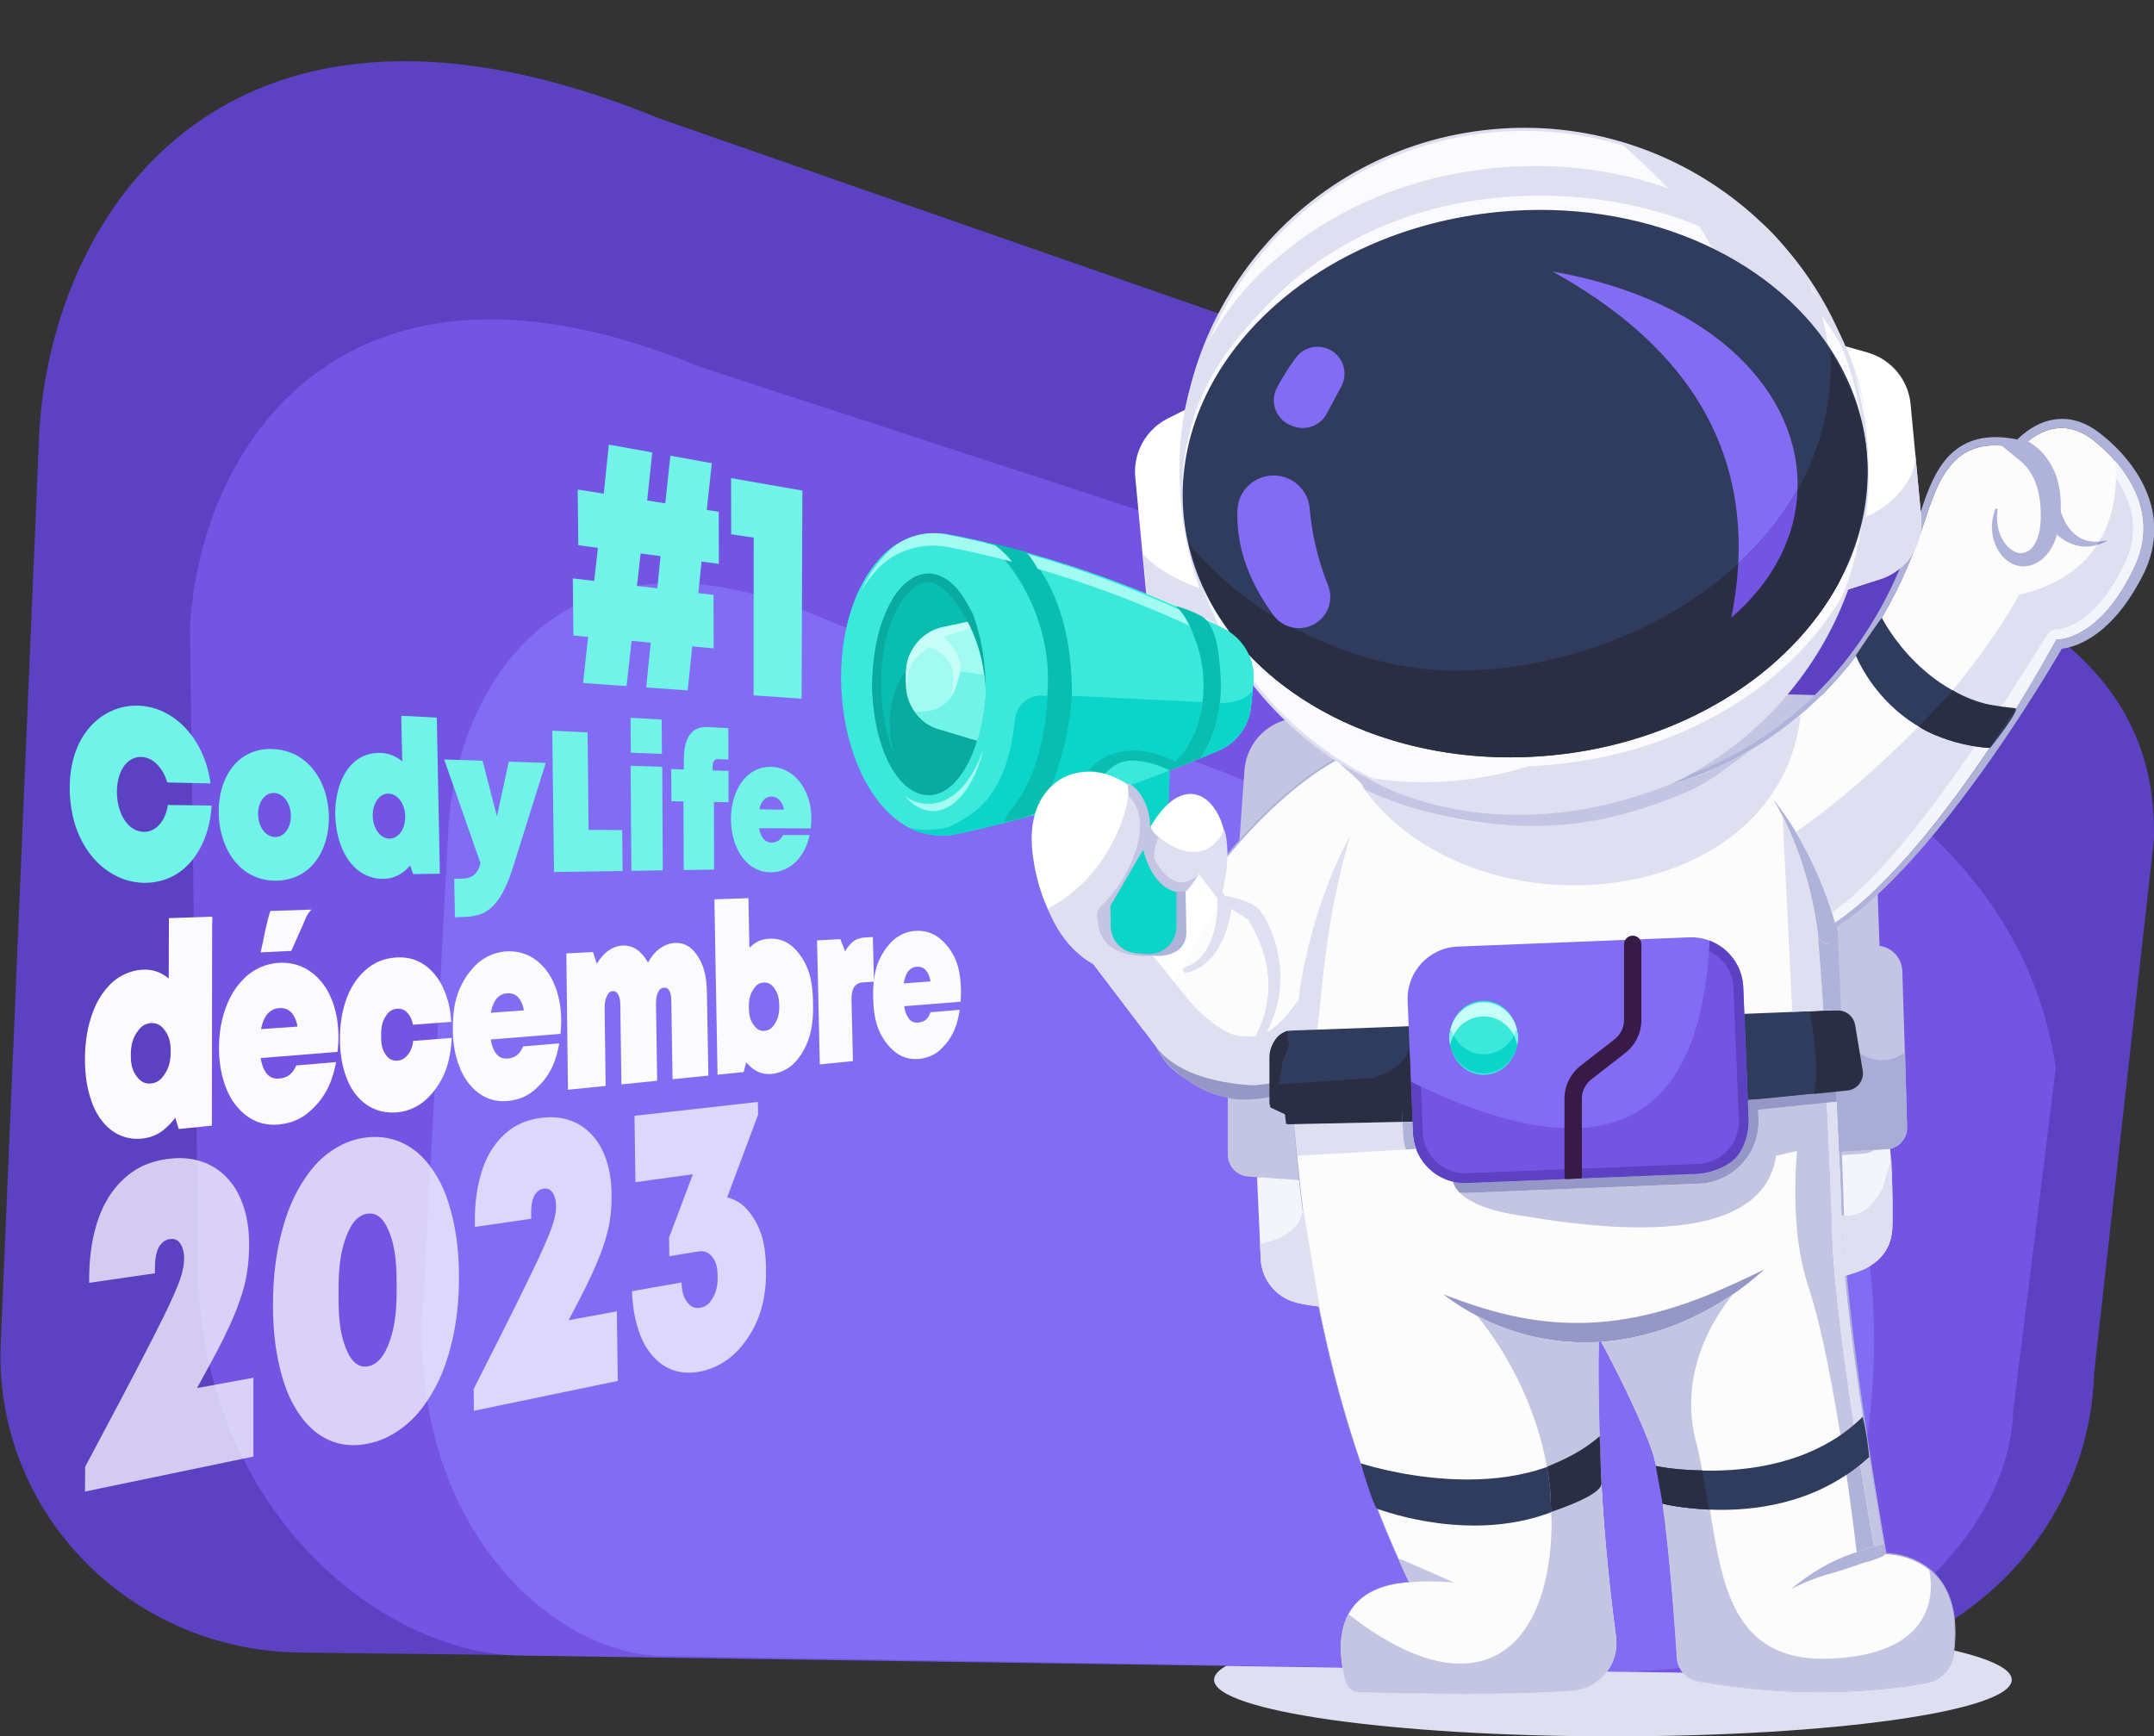 <?xml version="1.0" encoding="UTF-8" standalone="no"?>
<!DOCTYPE svg PUBLIC "-//W3C//DTD SVG 1.1//EN" "http://www.w3.org/Graphics/SVG/1.1/DTD/svg11.dtd">
<svg width="100%" height="100%" viewBox="0 0 4313 3477" version="1.1" xmlns="http://www.w3.org/2000/svg" xmlns:xlink="http://www.w3.org/1999/xlink" xml:space="preserve" xmlns:serif="http://www.serif.com/" style="fill-rule:evenodd;clip-rule:evenodd;stroke-linejoin:round;stroke-miterlimit:2;">
    <rect x="0" y="0" width="4313" height="3477" fill="#333333" stroke="none"/>
    <rect id="Plan-de-travail37" serif:id="Plan de travail37" x="0" y="0" width="4312.69" height="3476.69" style="fill:none;"/>
    <g transform="matrix(1,0,0,1,680.057,67.47)">
        <path d="M2549.53,3409.53C2108.49,3409.53 1750.95,3358.81 1750.95,3296.24C1750.95,3233.67 2108.49,3182.96 2549.53,3182.96C2990.56,3182.96 3348.1,3233.67 3348.1,3296.24C3348.1,3358.81 2990.56,3409.53 2549.53,3409.53Z" style="fill:rgb(222,223,240);fill-rule:nonzero;"/>
    </g>
    <g transform="matrix(-1.002,0,0,0.936,4313,333.945)">
        <g transform="matrix(1.083,0,0,1.15,-3.46949e-05,-541.304)">
            <path d="M0.22,1723.61C-8.228,1414.42 227.993,1274.87 552.608,1156.21L2757.48,380.965C3547.27,53.718 3877.77,545.244 3902.16,965.751L3973.45,2667.4C3981.89,2976.59 3734.38,3230.83 3421.06,3234.8L693.426,3267.19C380.107,3271.16 118.873,3023.36 110.425,2714.17L0.22,1723.61Z" style="fill:rgb(93,65,195);"/>
        </g>
        <g transform="matrix(1.083,0,0,1.085,-16.253,-328.097)">
            <path d="M196.209,2079.33C258.122,1632.92 646.267,1424.05 912.339,1320.3L2699.29,696.426C3346.58,410.203 3618.42,841.19 3639.08,1209.72L3624.36,2401.78C3647.13,2938.55 3287.72,3234.6 3030.73,3237.86L834.297,3272.44C577.314,3275.7 282.132,3025.07 274.728,2754.11L196.209,2079.33Z" style="fill:rgb(115,84,227);"/>
        </g>
        <g transform="matrix(1.083,0,0,1.085,-16.253,-328.097)">
            <path d="M576.235,2278.06C621.702,1920.12 885.708,1844.99 1083.9,1761.98L2460.87,1197.64C2942.99,968.58 3146.3,1314.39 3162.27,1609.93L3210.28,2578.04C3221.26,3000.75 2959.49,3236.22 2767.92,3238.65L1039.7,3269.24C848.126,3271.66 630.922,3252.99 564.749,2923.09C483.696,2553.34 576.235,2278.06 576.235,2278.06Z" style="fill:rgb(131,108,244);"/>
        </g>
    </g>
    <g>
        <g transform="matrix(0.994,0,0,0.994,702.391,68.647)">
            <path d="M3105.25,2404.2C3102.75,2484.2 3020.25,2496.7 3016.5,2499.2C3012.75,2501.7 2104,2572.95 1979,2565.45C1969.2,2564.85 1960.1,2564.1 1951.6,2563.15C1933.8,2561.15 1918.7,2558.45 1905.85,2555.35C1864.65,2545.45 1834.9,2509.6 1833,2467.3L1831.6,2436.45L1825.6,2302.4L3101,2245.45C3101,2245.45 3107.75,2324.2 3105.25,2404.2Z" style="fill:rgb(243,244,252);fill-rule:nonzero;"/>
            <path d="M2858.24,2259.12L1924,2309.2L1807.61,2301.18C1784.57,2299.6 1766.69,2280.45 1766.69,2257.36L1766.69,2137.48L1779.84,1768.06L1800.28,1482.47C1804.46,1424.15 1852.28,1378.55 1910.73,1377.16L2015.67,1374.67L2839.64,1328.51L2944.58,1331C3003.03,1332.38 3050.85,1377.99 3055.03,1436.31L3075.47,1721.89L3079.54,1836.36C3105.18,1839.8 3124.61,1861.28 3125.41,1887.18L3135.17,2201.27C3135.91,2225.13 3117.45,2245.22 3093.61,2246.5L3068.95,2247.82C3062.8,2251.9 3055.55,2254.48 3047.7,2255.01L2931.31,2263.03L2858.24,2259.12Z" style="fill:rgb(195,197,226);"/>
            <path d="M3592.75,1072.95C3521.5,1224.2 3435.25,1219.2 3435.25,1219.2C3435.25,1219.2 3190,1669.2 2974.5,1799.2C2974.5,1799.2 2999,2216.7 3004,2411.7C3008.7,2594.7 3081.65,3006.7 3090.6,3056.7C3091.2,3060 3091.5,3061.7 3091.5,3061.7C3091.5,3061.7 3139.4,3060.85 3179.05,3092.55C3212.6,3119.3 3240.2,3169.4 3227.85,3262.95C3224.05,3291.6 3202.5,3314.7 3174.1,3320.05C3097.6,3334.4 2929.1,3355.3 2713.75,3317.55C2690.55,3313.5 2673.1,3294.15 2671.6,3270.65C2665.4,3173.75 2647.25,2926.2 2620.65,2851.7C2589.45,2764.2 2523,2641.55 2514.85,2626.55C2514.3,2625.55 2514,2625.05 2514,2625.05C2513.95,2628.15 2513.9,2631.2 2513.85,2634.3C2510.25,2835 2522.45,3032.75 2548.65,3227.9C2556.05,3283.1 2515.5,3333.15 2459.95,3337.2C2328.95,3346.75 2124.6,3342.85 2030.95,3339.65C2018.35,3339.25 2007.5,3330.7 2004.15,3318.55C1995.8,3288 1985.05,3229 2009.7,3182.85C2027.45,3149.5 2063.65,3122.85 2132.35,3118.35C1996.35,2834.65 1917.35,2506.8 1897.35,2133.35C1897.35,2133.35 1642.57,2173.04 1612.57,2000.54C1582.57,1828.04 1884,1466.7 2059,1434.2C2137.1,1419.7 2260.45,1434.8 2373.1,1456C2512.8,1482.25 2636,1517.85 2636,1517.85C2736.6,1492.1 2831.5,1444.25 2914.25,1375.55C3012.55,1294.05 3093.75,1183.15 3147.1,1045.05C3189.85,946.701 3197.55,793.401 3363.15,835.051C3363.15,835.051 3424.85,758.351 3503.15,812.551C3503.15,812.551 3527.8,829.301 3553.55,858.751L3553.55,858.801C3593.55,904.551 3636.1,980.951 3592.75,1072.95Z" style="fill:rgb(252,252,252);fill-rule:nonzero;"/>
            <path d="M3569.18,846.331C3593.45,873.536 3618.19,910.932 3628.26,955.646C3636.73,993.313 3634.77,1036.14 3613.56,1082.75C3585.51,1139.77 3555.72,1175.52 3529.08,1198.02C3493.64,1227.95 3462.97,1235.88 3446.66,1237.86C3422.44,1279.51 3320.41,1451.05 3198.16,1600.44C3129.73,1684.06 3055.08,1760.84 2983.71,1804.13C2985.28,1836.06 2993.43,2002.9 3000.19,2166.32C3003.94,2257.01 3007.35,2346.63 3008.64,2411.58C3010.04,2477.36 3020.09,2572.81 3032.91,2670.36C3055.73,2844.01 3087.21,3024.29 3092.84,3056.29L3093.4,3059.46C3099.18,3059.62 3117.21,3060.71 3138.46,3068.1C3151.88,3072.77 3166.59,3079.95 3180.31,3090.97C3197.32,3104.6 3212.81,3124.15 3222.44,3152.19C3231.97,3179.96 3235.76,3216.11 3229.44,3263.16C3227.47,3277.8 3220.97,3291.02 3211.33,3301.26C3201.68,3311.49 3188.89,3318.75 3174.36,3321.46C3127.96,3330.08 3047.77,3341.03 2943.85,3339.88C2876.24,3339.14 2798.57,3333.28 2713.62,3318.28C2701.87,3316.21 2691.57,3310.27 2684.02,3301.87C2676.48,3293.47 2671.69,3282.6 2670.94,3270.69C2667.46,3215.44 2660.15,3111.21 2649.59,3018.01C2641.62,2947.78 2631.81,2883.8 2620.41,2851.79C2610.26,2823.27 2596.39,2791.01 2581.99,2759.96C2552.21,2695.75 2520.23,2636.72 2514.74,2626.61L2514.12,2625.52L2513.98,2634.3C2512.17,2734.17 2514.28,2833.3 2520.08,2931.75C2525.94,3031.15 2535.57,3129.85 2548.72,3227.89C2552.42,3255.51 2544.13,3281.83 2527.97,3301.77C2511.8,3321.7 2487.75,3335.24 2459.95,3337.27C2410.03,3340.91 2349.45,3342.59 2288.41,3343.13C2189.27,3344 2088.91,3341.85 2030.94,3339.91C2024.58,3339.71 2018.67,3337.45 2013.91,3333.72C2009.16,3329.98 2005.57,3324.76 2003.88,3318.62C1999.31,3301.96 1994.03,3276.84 1994.15,3249.95C1994.25,3227.46 1998.13,3203.74 2009.37,3182.67C2019.7,3163.22 2036.28,3146.04 2061.87,3134.16C2080.17,3125.66 2103.07,3119.87 2131.6,3117.91C2060.58,2969.99 2005.1,2810.03 1965.3,2637.88C1928.94,2480.58 1905.67,2313.1 1895.81,2135.24C1880.53,2137.36 1771.11,2150.73 1691.71,2109.95C1652.14,2089.63 1619.98,2055.94 1610.3,2000.93C1594.85,1913.28 1664.21,1776.82 1759.5,1659.05C1852.88,1543.66 1971.08,1446.36 2058.2,1429.9C2093.23,1423.26 2137.32,1422.48 2185.48,1425.51C2245.26,1429.27 2311.35,1438.89 2374.15,1450.43C2421.6,1459.09 2467.16,1468.85 2506.67,1477.94C2575.37,1493.76 2625.79,1507.61 2636.05,1510.47C2685.52,1497.33 2733.55,1478.79 2779.33,1454.94C2824.81,1431.26 2868.03,1402.32 2908.3,1368.38C2958.24,1326.25 3003.6,1276.37 3042.82,1219C3079.19,1165.79 3110.22,1106.12 3134.89,1040.33C3134.96,1040.16 3135.03,1040 3135.1,1039.83C3161.8,976.476 3175.35,891.85 3222.22,846.511C3251.52,818.174 3293.03,803.268 3357.21,816.234C3368.75,804.626 3393.11,783.906 3425.46,777.126C3450.86,771.803 3481.11,774.718 3513.87,796.771C3513.87,796.771 3526.17,804.887 3542.87,819.881C3550.73,826.943 3559.57,835.577 3568.58,845.61C3568.78,845.846 3568.99,846.087 3569.18,846.331ZM3566.18,874.266C3568.51,872.359 3570.43,869.911 3571.73,867.054C3572.91,864.447 3573.5,861.674 3573.51,858.918C3573.49,861.658 3572.91,864.412 3571.73,867.004C3570.43,869.87 3568.5,872.325 3566.15,874.235C3561.99,868.763 3557.76,863.612 3553.55,858.801L3553.55,858.751C3527.8,829.301 3503.15,812.551 3503.15,812.551C3424.85,758.351 3363.15,835.051 3363.15,835.051C3197.55,793.401 3189.85,946.701 3147.1,1045.05C3093.75,1183.15 3012.55,1294.05 2914.25,1375.55C2831.5,1444.25 2736.6,1492.1 2636,1517.85C2636,1517.85 2512.8,1482.25 2373.1,1456C2260.45,1434.8 2137.1,1419.7 2059,1434.2C1884,1466.7 1582.57,1828.04 1612.57,2000.54C1642.57,2173.04 1897.35,2133.35 1897.35,2133.35C1917.35,2506.8 1996.35,2834.65 2132.35,3118.35C2063.65,3122.85 2027.45,3149.5 2009.7,3182.85C1985.05,3229 1995.8,3288 2004.15,3318.55C2007.5,3330.7 2018.35,3339.25 2030.95,3339.65C2124.6,3342.85 2328.95,3346.75 2459.95,3337.2C2515.5,3333.15 2556.05,3283.1 2548.65,3227.9C2522.45,3032.75 2510.25,2835 2513.85,2634.3C2513.9,2631.2 2513.95,2628.15 2514,2625.05C2514,2625.05 2514.3,2625.55 2514.85,2626.55C2523,2641.55 2589.45,2764.2 2620.65,2851.7C2647.25,2926.2 2665.4,3173.75 2671.6,3270.65C2673.1,3294.15 2690.55,3313.5 2713.75,3317.55C2929.1,3355.3 3097.6,3334.4 3174.1,3320.05C3202.5,3314.7 3224.05,3291.6 3227.85,3262.95C3240.2,3169.4 3212.6,3119.3 3179.05,3092.55C3139.4,3060.85 3091.5,3061.7 3091.5,3061.7C3091.5,3061.7 3091.2,3060 3090.6,3056.7C3081.65,3006.7 3008.7,2594.7 3004,2411.7C2999,2216.7 2974.5,1799.2 2974.5,1799.2C3190,1669.2 3435.25,1219.2 3435.25,1219.2C3435.25,1219.2 3521.5,1224.2 3592.75,1072.95C3631.53,990.645 3601.56,920.825 3566.18,874.266Z" style="fill:rgb(176,179,217);"/>
            <path d="M2013.51,1614.64C2003.41,1646.97 1995.36,1679.63 1988.13,1712.37C1986.35,1720.56 1984.49,1728.71 1982.93,1736.94C1981.28,1745.15 1979.56,1753.31 1978.18,1761.57C1976.73,1769.8 1975.05,1777.97 1973.7,1786.21L1969.74,1810.91C1964.76,1843.87 1960.56,1876.85 1957.38,1909.88C1956.39,1918.12 1955.35,1926.34 1954.7,1934.6L1951.99,1959.31C1950.07,1975.78 1948.68,1992.28 1946.02,2008.74L1945.89,2009.54C1944.12,2020.46 1933.83,2027.88 1922.92,2026.11C1913.04,2024.51 1906.04,2015.94 1906.09,2006.24C1906.26,1971.99 1909.37,1937.78 1915.19,1904.04L1919.79,1878.78C1921.52,1870.4 1923.48,1862.06 1925.35,1853.72C1927.16,1845.36 1929.26,1837.07 1931.41,1828.79C1933.6,1820.52 1935.48,1812.2 1937.92,1804C1947.14,1771.1 1957.92,1738.68 1970.26,1706.93C1982.75,1675.26 1996.51,1644.03 2013.51,1614.64Z" style="fill:rgb(222,223,240);fill-rule:nonzero;"/>
            <path d="M1721.2,736.121L1645.83,773.931C1601.68,796.071 1575.65,843.051 1580.28,892.221L1601.68,1119.55C1606.95,1175.48 1650.37,1220.23 1706.11,1227.18L1807.65,1239.84L1721.2,736.121Z" style="fill:white;fill-rule:nonzero;"/>
            <path d="M2974.51,618.113L3055.62,641.185C3103.13,654.699 3137.47,695.99 3142.1,745.161L3163.5,972.491C3168.77,1028.42 3134.46,1080.49 3081,1097.72L2983.61,1129.12L2974.51,618.113Z" style="fill:white;fill-rule:nonzero;"/>
            <path d="M1748.62,1189.99C1711.23,1172.82 1640.96,1141.68 1603.38,1126.12L1595.94,1047.09C1619.33,1076 1685.24,1111.49 1723.28,1119.07C1730.81,1143.09 1739.26,1166.74 1748.62,1189.99Z" style="fill:rgb(222,223,240);fill-rule:nonzero;"/>
            <path d="M3037.08,1111.88L3081,1097.72C3090.98,1094.51 3100.3,1090.07 3108.81,1084.63L3108.8,1084.64C3100.29,1090.09 3090.98,1094.52 3080.99,1097.74L3037.08,1111.88Z" style="fill:rgb(187,150,208);fill-rule:nonzero;"/>
            <path d="M3108.8,1084.64L3108.81,1084.63C3115,1080.67 3120.76,1076.18 3126.06,1071.23C3120.76,1076.18 3114.99,1080.68 3108.8,1084.64Z" style="fill:rgb(55,26,69);fill-rule:nonzero;"/>
            <path d="M3011.35,1118.54C3027.18,1072.11 3038.12,1024.07 3043.98,975.082C3096.96,957.563 3156.56,899.071 3151.32,843.451L3163.47,972.491C3167.04,1010.38 3152.46,1046.5 3126.06,1071.23C3120.76,1076.18 3115,1080.67 3108.81,1084.63C3100.3,1090.07 3090.98,1094.51 3081,1097.72L3011.35,1118.54Z" style="fill:rgb(222,223,240);fill-rule:nonzero;"/>
            <path d="M3051.62,817.821C3087.4,1197.79 2808.38,1534.81 2428.41,1570.59C2048.45,1606.37 1711.42,1327.35 1675.64,947.381C1639.86,567.416 1918.88,230.39 2298.85,194.613C2678.81,158.836 3015.84,437.856 3051.62,817.821Z" style="fill:rgb(251,251,254);fill-rule:nonzero;stroke:rgb(222,223,240);stroke-width:6.25px;"/>
            <path d="M2367.16,1573.68L2367.09,1573.68C2258.55,1573.67 2152.97,1548 2057.53,1498.86C2091.55,1503.99 2126.31,1506.64 2161.55,1506.64C2183.58,1506.64 2205.8,1505.61 2228.17,1503.5C2278.18,1498.78 2326.47,1488.93 2372.57,1474.52C2389.21,1473.89 2405.97,1472.79 2422.82,1471.21C2688.89,1446.15 2909.03,1306 3010.56,1120.7C2984.18,1194.77 2944.73,1264.41 2893.1,1326.78C2777.05,1466.96 2613.36,1553.55 2432.18,1570.62C2410.42,1572.67 2388.75,1573.68 2367.16,1573.68Z" style="fill:rgb(222,223,240);"/>
            <path d="M2705.26,369.494C2667.74,319.153 2579.62,236.043 2553.42,216.081C2638.77,245.096 2716.18,281.8 2787.69,341.006C2807.38,357.307 2866.72,379.291 2934.93,498.987C2963.1,548.413 2970.95,595.742 2976.84,634.546C2916.9,549.68 2846.58,484.695 2744.47,433.612C2732.6,414.384 2718.7,387.518 2705.26,369.494Z" style="fill:rgb(222,223,240);"/>
            <path d="M1506.51,1484.15C1576.51,1437.44 1649.81,1483.17 1649.81,1483.17L1647.84,1550.42L1601.19,1625.74L1506.51,1484.15Z" style="fill:rgb(11,213,200);fill-rule:nonzero;"/>
            <path d="M1818.3,1305.85L1816.65,1322.7L1813.6,1353.35C1809.7,1392.75 1784.9,1427.15 1748.55,1442.8C1725.25,1452.85 1701.85,1462.55 1678.4,1471.9C1565.55,1517 1450.65,1554.4 1333.9,1584.4C1296.8,1593.95 1259.5,1602.75 1222.05,1610.8C1201.4,1615.25 1180.15,1615.3 1159.85,1610.9C1143.65,1607.5 1128.05,1601.3 1113.8,1592.3C969.603,1501.3 939.053,1180.6 1074.35,1047C1109.15,1012.6 1159.1,998.601 1207.15,1007.95C1239.5,1014.25 1271.75,1021.3 1303.8,1029.2C1432.45,1060.8 1558.6,1105.1 1682.45,1161.2L1682.5,1161.25C1707.75,1172.6 1732.9,1184.5 1757.95,1196.9C1798.75,1217.1 1822.8,1260.55 1818.3,1305.85Z" style="fill:rgb(58,233,218);fill-rule:nonzero;"/>
            <path d="M1378.28,1569.57C1374.01,1574.92 1306.92,1592.42 1302.28,1588.71C1365.55,1521.26 1416.77,1377.17 1401.69,1254.36C1389.73,1156.92 1334.6,1060.45 1278.32,1024.14C1270.2,1018.9 1347.15,1039 1358.76,1042.16C1405.35,1088.99 1437.15,1162.27 1447.93,1250.1C1463.4,1376.05 1440.4,1491.68 1378.28,1569.57Z" style="fill:rgb(10,189,177);fill-rule:nonzero;"/>
            <path d="M3053.74,840.391C3082.22,1142.8 2797.31,1416.99 2417.32,1452.77C2070.87,1485.39 1765.03,1308.59 1692.25,1047.84C1685.16,1022.65 1680.28,996.641 1677.77,969.951C1649.29,667.537 1934.2,393.424 2314.2,357.644C2599.73,330.759 2857.65,446.128 2980.32,633.409L2980.33,633.484C3020.93,695.458 3046.67,765.291 3053.74,840.391Z" style="fill:rgb(48,60,94);fill-rule:nonzero;"/>
            <path d="M1327.44,1565.4C1325.38,1567.82 1315.52,1583.13 1316.93,1588.71C1285.43,1596.61 1253.8,1603.98 1222.05,1610.8C1211.64,1613.04 1201.07,1614.17 1190.56,1614.17C1180.21,1614.17 1170.02,1612.51 1159.85,1610.9C1143.57,1608.33 1125.13,1598.74 1125.13,1598.74C1125.13,1598.74 1146.07,1603.88 1164.75,1602.72C1182.87,1601.6 1198.24,1600.54 1211.82,1593.55C1256.56,1570.52 1322.5,1534.9 1337.85,1380.2C1340.58,1352.88 1363.32,1332.11 1390.51,1332.11C1391.24,1332.11 1391.97,1332.12 1392.7,1332.15L1403.24,1332.66C1399.97,1424.62 1373.55,1511.53 1327.44,1565.4ZM1649.75,1483.16C1635.9,1476.31 1604.47,1463.08 1570.74,1463.08C1547.86,1463.08 1527.18,1476.06 1501.64,1491.42C1498.34,1491.17 1485,1486.66 1481.72,1486.66C1451.5,1486.66 1434.6,1495.45 1411.72,1514.52C1429.97,1467 1450.71,1389.14 1452.59,1332.66L1715.79,1345.39C1710.57,1387.92 1696.24,1427.33 1672.12,1452.89C1663.85,1465.05 1653.62,1477.87 1649.75,1483.16Z" style="fill:rgb(11,213,200);"/>
            <g>
                <path d="M1750.8,1745.27L1599.13,2009.13L1489.34,1864.79C1489.34,1864.79 1473.17,1856.36 1452.8,1834.97C1450.93,1833.05 1449.06,1830.98 1447.09,1828.81C1430.72,1810.38 1412.38,1783.81 1397.62,1747.05C1387.67,1722.21 1379.33,1692.69 1374.33,1657.79C1364.67,1590.22 1381.7,1548.08 1404.49,1521.86C1434.46,1487.46 1484.13,1476.96 1527.59,1492.54C1572.97,1508.8 1595.81,1535.66 1603.75,1567.06C1606.78,1578.89 1607.64,1591.45 1606.73,1604.32C1694.05,1440.89 1805.57,1575.63 1750.8,1745.27Z" style="fill:white;fill-rule:nonzero;"/>
                <path d="M1652.14,2079.35L1501.15,1879.73C1499.34,1876.44 1496.5,1873.67 1493.21,1871.86C1490.6,1870.42 1435.34,1842.78 1404.2,1761.48C1524.44,1698.32 1562.39,1573.28 1566.09,1533.89C1576.95,1544.51 1584,1557.22 1587.37,1572.18C1589.37,1581.1 1590.05,1590.42 1589.62,1600.01C1589.36,1601.49 1589.27,1602.99 1589.34,1604.47C1588.2,1618.86 1584.68,1633.74 1579.54,1648.5C1578.72,1650.07 1578.11,1651.75 1577.73,1653.48C1560.93,1698.39 1540.31,1728.16 1515.87,1753.11C1508.16,1760.98 1508.29,1773.61 1516.16,1781.32C1517.65,1782.77 1519.31,1783.95 1521.07,1784.85C1522.47,1822.76 1609.65,1858.66 1616.43,1856.67L1729.32,1997.75C1698.42,2015.74 1694.97,2068.62 1652.14,2079.35Z" style="fill:rgb(222,223,240);fill-rule:nonzero;"/>
                <path d="M1597.98,1637.76C1594.86,1646.49 1535.46,1767.35 1535.46,1767.35C1535.92,1777.4 1534.8,1820.73 1549.12,1836.86C1563.45,1853 1615.45,1851.33 1615.45,1851.33L1613.68,1856.67C1501.3,1862.24 1505.59,1788.17 1505.11,1786.14C1500.06,1764.98 1507.14,1760.94 1514.85,1753.07C1539.29,1728.12 1560.93,1698.39 1577.73,1653.48C1578.11,1651.75 1578.72,1650.07 1579.54,1648.5C1584.68,1633.74 1588.2,1618.86 1589.34,1604.47C1589.27,1602.99 1589.36,1601.49 1589.62,1600.01C1590.05,1590.42 1589.37,1581.1 1587.37,1572.18C1584,1557.22 1576.95,1544.51 1566.09,1533.89C1567.05,1523.76 1564.53,1507.73 1564.53,1507.73C1596,1522.38 1606.33,1565.75 1606.33,1565.75C1609.81,1580.47 1611.63,1595.52 1608.54,1611.48C1606.92,1619.94 1601.33,1628.4 1597.98,1637.76Z" style="fill:rgb(195,197,226);"/>
                <path d="M1751.06,1746.9C1750.99,1746.94 1708.26,1691.65 1708.26,1691.65C1708.26,1691.65 1681.88,1714.68 1667.22,1712.46C1635.64,1707.67 1622.04,1670.19 1618.09,1658.12C1614.01,1645.65 1618.63,1638.36 1627.79,1617.75C1643.27,1630.06 1670.8,1647.38 1698.43,1647.38C1714.25,1647.38 1730.11,1641.71 1743.77,1626.17C1751.69,1617.15 1756.59,1611.19 1759.31,1601.77C1763.55,1611.37 1766.24,1634.13 1765.97,1657.97C1765.62,1688.34 1752.93,1745.65 1751.06,1746.9Z" style="fill:rgb(222,223,240);"/>
                <path d="M1683.27,1725.65C1677.49,1730.16 1672.33,1727.7 1662.54,1727.29C1646.58,1726.62 1629.2,1711.97 1623.04,1703.05C1613.19,1688.8 1595.54,1658.06 1596.03,1641.88C1600.91,1624.69 1604.63,1603.67 1610.48,1592.17C1611.55,1603.37 1621.15,1612.48 1627.79,1617.75C1618.67,1636.81 1618.35,1644.37 1618.09,1658.12C1622.04,1670.19 1638.7,1699.99 1666.86,1707.92C1686.15,1713.35 1708.26,1691.65 1708.26,1691.65C1708.26,1691.65 1690.89,1719.71 1683.27,1725.65Z" style="fill:rgb(195,197,226);"/>
                <path d="M1745.84,1746.18C1746.1,1752.08 1745.89,1759.21 1745.46,1765.78C1745.01,1772.48 1744.29,1779.2 1743.26,1785.83C1741.17,1799.1 1738.03,1812.24 1733.13,1824.55C1728.33,1836.91 1721.7,1848.42 1713.02,1858.12C1708.61,1862.88 1703.69,1867.14 1698.29,1870.83C1692.84,1874.43 1686.88,1877.24 1680.65,1879.54L1680.39,1879.63C1677.43,1880.73 1675.93,1884 1677.01,1886.96C1678.03,1889.72 1680.94,1891.21 1683.72,1890.52C1691.07,1888.72 1698.35,1886.21 1705.2,1882.69C1712,1879.08 1718.4,1874.67 1724.23,1869.6C1735.75,1859.31 1744.92,1846.68 1751.91,1833.24C1759.03,1819.82 1764.12,1805.58 1768.04,1791.12C1769.99,1783.89 1771.61,1776.58 1772.91,1769.2C1773.7,1764.67 1774.39,1760.31 1774.94,1755.74C1775.1,1754.42 1762.04,1746.54 1762.04,1746.54C1761.73,1740.57 1759.18,1730.4 1758.59,1730.49C1751.77,1731.52 1746.35,1737.16 1745.86,1744.33C1745.82,1744.89 1745.81,1745.45 1745.84,1746.01L1745.84,1746.18Z" style="fill:rgb(222,223,240);fill-rule:nonzero;"/>
                <path d="M1696.23,1954.73C1667.23,1919.71 1623.24,2041.18 1623.24,2041.18L1635.43,2056.6L1641.51,2064.32L1647.39,2071.44C1655.29,2080.72 1663.94,2089.34 1673.22,2097.19C1691.84,2112.84 1713.17,2125.16 1735.87,2133.54C1757.38,2141.25 1779.94,2145.29 1802.84,2145.29C1804.25,2145.29 1805.66,2145.27 1807.07,2145.23C1831.26,2144.66 1855.06,2139.74 1877.33,2130.42L1885.6,2126.73C1887.38,2125.95 1933.93,1910.55 1909.94,1944.38C1855.22,2021.54 1827.61,2020.95 1791.99,2018.07C1758.79,2015.39 1713.1,1975.11 1696.23,1954.73Z" style="fill:rgb(222,223,240);"/>
                <path d="M1754.91,1749.25L1813.9,1787.69L1807.18,1782.54L1807.18,1782.55C1808.34,1784.48 1810.09,1787.24 1811.48,1789.75L1815.85,1797.58C1818.71,1802.86 1821.41,1808.27 1824.03,1813.72C1829.17,1824.69 1833.83,1835.94 1837.54,1847.52C1845.04,1870.65 1848.78,1894.97 1848.42,1919.34C1848.07,1943.7 1843.35,1968.1 1834.62,1991.28C1825.76,2014.4 1813.39,2036.47 1798.19,2056.68L1798.18,2056.71C1796.28,2059.22 1796.79,2062.8 1799.31,2064.69C1801.69,2066.49 1805.05,2066.12 1807,2063.93C1824.43,2044.36 1839.65,2022.41 1851.05,1998.22C1862.27,1973.99 1869.64,1947.59 1871.86,1920.55C1874.04,1893.53 1871.62,1866.07 1864.93,1839.74C1861.65,1826.54 1857.33,1813.62 1851.89,1801.13C1849.27,1794.84 1846.19,1788.75 1842.87,1782.75C1841.23,1779.74 1839.5,1776.77 1837.61,1773.86C1835.69,1770.85 1833.95,1768.2 1831.41,1764.88L1831.41,1764.87C1812.99,1742.3 1754.07,1734.2 1754.07,1734.2L1754.91,1749.25Z" style="fill:rgb(222,223,240);fill-rule:nonzero;"/>
            </g>
            <path d="M1596.02,1656.42C1596.02,1656.42 1602.96,1735.67 1681.66,1726.29L1683.27,1809.68C1683.27,1845.52 1650.68,1858.64 1619.01,1856.44L1596.63,1854.87C1566.58,1852.78 1543.6,1823.81 1545.04,1789.85L1544.09,1747.5L1596.02,1656.42Z" style="fill:rgb(176,179,217);fill-rule:nonzero;"/>
            <path d="M2335.26,1456.64C2137.59,1456.64 1958.98,1388.74 1837.66,1277.87C1726.4,1176.19 1699.25,1066.59 1688.35,1025.99C1816.19,1181.72 2032.23,1281.93 2225.02,1281.93C2434.13,1281.93 2648.14,1201.82 2794.9,1066.39C2793.1,1101.43 2788.54,1137.6 2781.18,1174.93C2867.2,1100.85 2911.41,1009.63 2914.36,917.421C2961.1,834.661 2986,740.581 2980.59,638.063C3007,690.755 3124.67,846.687 2996.21,1107.54C2896.2,1290.05 2679.38,1428.09 2417.32,1452.77C2400.72,1454.33 2384.21,1455.41 2367.82,1456.03C2356.92,1456.44 2346.05,1456.64 2335.26,1456.64Z" style="fill:rgb(41,46,66);fill-rule:nonzero;"/>
            <path d="M1672.55,931.957C1672.53,932.63 1673.57,942.817 1672.55,931.957C1657.34,770.437 1698.43,618.025 1822.42,491.511C1945.49,365.948 2117.18,287.012 2305.88,269.246C2696.6,232.43 3023.43,463.406 3054.71,795.462C3055.79,806.982 3055.79,806.992 3054.71,795.462C3025.61,486.429 2677.79,294.554 2309.81,329.171C2130.96,346.012 1968.51,420.546 1852.37,539.044C1737.15,656.596 1678.44,755.127 1672.55,931.957Z" style="fill:rgb(222,223,240);fill-rule:nonzero;"/>
            <path d="M2794.9,1066.39C2807.9,813.401 2677.13,619.652 2420.42,477.766C2754.16,536.504 2920.38,729.016 2914.36,917.421C2883.34,972.341 2842.66,1022.32 2794.9,1066.39Z" style="fill:rgb(131,108,244);fill-rule:nonzero;"/>
            <path d="M2781.18,1174.93C2788.54,1137.6 2793.1,1101.43 2794.9,1066.39C2842.66,1022.32 2883.34,972.341 2914.36,917.421C2911.41,1009.63 2867.2,1100.85 2781.18,1174.93Z" style="fill:rgb(115,84,227);fill-rule:nonzero;"/>
            <path d="M1909.89,1196.41C1890.52,1196.41 1871.62,1187.52 1859.41,1171.21C1814.17,1110.78 1782.26,1036.34 1786.18,957.231C1788.13,917.981 1821.19,888.791 1858.82,888.791C1864.02,888.791 1869.3,889.351 1874.61,890.511C1905.68,897.331 1928.86,923.481 1931.58,955.181C1934.87,993.591 1944.06,1049.35 1968.5,1109.69C1981.06,1140.71 1967.09,1176.16 1936.8,1190.39C1928.15,1194.45 1918.97,1196.41 1909.89,1196.41Z" style="fill:rgb(131,108,244);fill-rule:nonzero;"/>
            <path d="M1917.89,793.211C1911.92,793.211 1905.86,792.221 1899.95,790.151L1895.86,788.721C1864.63,777.781 1850.14,741.631 1865.59,712.364C1874.91,694.718 1887.27,674.043 1903.36,651.893C1914.12,637.086 1930.73,629.466 1947.42,629.466C1961.43,629.466 1975.5,634.825 1986.24,645.803C2002.83,662.768 2006.49,688.537 1995.29,709.455L1965.81,764.511C1956.12,782.591 1937.46,793.211 1917.89,793.211Z" style="fill:rgb(131,108,244);fill-rule:nonzero;"/>
            <path d="M1695.17,1194.04C1689.48,1191.42 1683.78,1188.83 1678.08,1186.27L1678.03,1186.22C1581.45,1142.47 1483.48,1105.9 1384.01,1076.94C1377.96,1066.36 1371.43,1056.43 1364.45,1047.18C1468.38,1076.72 1572.18,1115.02 1674.95,1161.78C1682.58,1169.72 1689.43,1180.76 1695.17,1194.04ZM1028.09,1121.73C1041.33,1089.95 1062.47,1062.49 1083.97,1041.26C1107.67,1017.86 1139.86,1005.12 1173.41,1005.12C1181.87,1005.12 1190.41,1005.93 1198.93,1007.58C1231.91,1013.98 1264.93,1021.28 1297.97,1029.48C1310.32,1038.57 1321.75,1049.67 1332.18,1062.56C1321.27,1059.69 1310.33,1056.91 1299.38,1054.22C1267.33,1046.32 1235.08,1039.27 1202.73,1032.97C1192.99,1031.07 1183.16,1030.14 1173.41,1030.14C1135.04,1030.14 1094.18,1044.59 1066.43,1072.02C1051.71,1086.56 1038.95,1103.31 1028.09,1121.73Z" style="fill:rgb(162,251,241);fill-rule:nonzero;"/>
            <path d="M1818.3,1305.85L1813.6,1353.35C1809.7,1392.75 1784.9,1427.15 1748.55,1442.8C1725.25,1452.85 1701.85,1462.55 1678.4,1471.9C1764.25,1384.1 1742.4,1205.35 1682.5,1161.25C1707.75,1172.6 1732.9,1184.5 1757.95,1196.9C1798.75,1217.1 1822.8,1260.55 1818.3,1305.85Z" style="fill:rgb(58,233,218);fill-rule:nonzero;"/>
            <path d="M1277.13,1309.64C1277.13,1432.99 1226.39,1532.97 1163.8,1532.97C1101.21,1532.97 1050.46,1432.99 1050.46,1309.64C1050.46,1186.3 1101.21,1086.31 1163.8,1086.31C1226.39,1086.31 1277.13,1186.3 1277.13,1309.64Z" style="fill:rgb(9,171,158);fill-rule:nonzero;"/>
            <path d="M1255.24,1179.93C1259.93,1178.9 1274.89,1238.04 1277.94,1298.98C1281.16,1363.51 1261.97,1423.16 1261.12,1422.9L1185.29,1400C1145.14,1387.85 1118.17,1351.51 1118.17,1309.56L1118.17,1286.12C1118.17,1242.08 1149.38,1203.27 1192.39,1193.82L1255.24,1179.93Z" style="fill:rgb(162,251,241);"/>
            <path d="M1164.39,1234.12C1162.12,1235.85 1159.85,1237.64 1157.59,1239.49C1157.73,1239.6 1157.87,1239.71 1158.01,1239.83C1156.82,1240.54 1155.65,1241.28 1154.51,1242.05C1148.19,1247.4 1142.01,1253.2 1136.11,1259.48C1126.27,1272.49 1120.53,1288.65 1120.53,1305.92L1120.53,1317.33C1119.07,1312.14 1118.29,1306.66 1118.29,1301.03L1118.29,1277.59C1118.29,1266.83 1121.25,1256.56 1126.46,1247.68C1138.48,1220.99 1162.61,1200.37 1192.39,1193.82L1201.83,1191.75L1201.79,1191.71L1241.33,1183.24C1241.33,1183.24 1248.27,1188.62 1249.64,1196.62C1249.64,1196.62 1205.22,1208.92 1195.57,1213.66C1195.21,1213.84 1194.77,1214.07 1194.28,1214.35C1199.9,1219.1 1205.16,1224.26 1209.38,1230.28C1218.28,1242.38 1227.23,1258.48 1228.03,1272.39C1228.09,1275.89 1228.18,1279.35 1228.15,1282.76L1226.79,1292.81C1226.5,1296.15 1225.55,1299.33 1224.64,1302.49L1221.97,1311.89C1219.45,1317.86 1217.11,1323.82 1214.41,1329.54L1205.25,1346.08L1210.3,1328.06C1211.57,1322 1212.42,1315.89 1213.44,1309.94L1213.81,1300.91C1213.97,1297.93 1214.15,1294.98 1213.69,1292.07L1212.85,1283.44L1210.77,1275.27C1207.51,1264.67 1197.51,1254.21 1189.77,1247.74C1186.03,1244.4 1181.56,1241.87 1177.12,1239.64C1174.79,1238.67 1172.53,1237.64 1170.16,1236.95C1169,1236.52 1167.85,1236.27 1166.71,1235.97C1166.12,1235.8 1165.59,1235.7 1165.09,1235.63C1164.58,1235.53 1164.05,1235.43 1164,1235.5L1164.39,1234.12ZM1164,1235.5L1164,1235.51L1164,1235.5Z" style="fill:rgb(199,255,248);"/>
            <path d="M1172.9,1564.85C1151.96,1564.85 1132.35,1553.66 1115.53,1534.14C1130.4,1544.71 1146.67,1550.48 1163.8,1550.48C1211.51,1550.48 1252.49,1505.75 1275.32,1437.33C1257.11,1512.72 1218.1,1564.85 1172.9,1564.85Z" style="fill:rgb(162,251,241);fill-rule:nonzero;"/>
            <path d="M1750.75,1347.37C1747.29,1377.16 1739.52,1405.18 1727.9,1429.91C1723.18,1439.95 1717.83,1449.45 1711.87,1458.3C1700.73,1462.91 1689.57,1467.45 1678.4,1471.9C1675.07,1473.23 1653.14,1481.84 1649.81,1483.16C1648.44,1479.67 1670.11,1455.24 1672.12,1452.89C1695.33,1425.85 1710.44,1388.25 1715.73,1345.94C1715.75,1345.76 1715.77,1345.57 1715.79,1345.39C1718.06,1326.86 1718.45,1307.44 1716.81,1287.61C1712.55,1236.16 1685.48,1170 1662.51,1153.19C1654.72,1147.49 1709.3,1166.3 1720.43,1177.13C1745.01,1201.03 1748.57,1246.95 1751.69,1284.72C1753.46,1306.09 1753.1,1327.12 1750.75,1347.33L1750.75,1347.37Z" style="fill:rgb(10,189,177);"/>
            <path d="M1092.75,1444.2C1092.75,1444.2 1092.21,1443.71 1091.25,1442.7C1077.13,1408.06 1067.96,1362.59 1067.96,1309.64C1067.96,1186.52 1117.52,1103.81 1163.8,1103.81C1191.49,1103.81 1223.35,1133.41 1242.07,1183.57L1192.39,1193.82C1150.96,1202.93 1120.47,1239.28 1118.29,1281.31C1091.12,1320.04 1075.81,1372.97 1092.75,1444.2Z" style="fill:rgb(10,189,177);fill-rule:nonzero;"/>
            <path d="M1091.25,1442.7C1079.5,1430.34 1004.8,1340.63 1092.69,1135.76C1092.69,1135.76 1120.06,1088.47 1161.46,1088.47C1189.03,1088.47 1216.83,1097.53 1252.92,1167.35C1277.72,1231.36 1280.26,1306.78 1277.8,1320.65C1277.8,1320.65 1280.22,1248.55 1237.33,1173.63C1219.16,1141.9 1191.49,1103.81 1163.8,1103.81C1117.52,1103.81 1067.96,1186.52 1067.96,1309.64C1067.96,1362.59 1077.13,1408.06 1091.25,1442.7Z" style="fill:rgb(9,171,158);fill-rule:nonzero;"/>
            <path d="M1794.92,1339.14C1803.07,1335.44 1810.66,1330.16 1816.65,1322.7L1813.6,1353.35C1809.7,1392.75 1784.9,1427.15 1748.55,1442.8C1736.35,1448.06 1724.12,1453.23 1711.87,1458.3C1717.83,1449.45 1723.18,1439.95 1727.9,1429.91C1739.52,1405.17 1747.29,1377.14 1750.75,1347.33C1751.05,1347.33 1751.35,1347.34 1751.66,1347.34C1763.88,1347.34 1780.3,1345.77 1794.92,1339.14Z" style="fill:rgb(11,213,200);"/>
            <path d="M1649.75,1483.15C1648.21,1482.2 1616.64,1463.13 1575.66,1463.13C1546.13,1463.13 1532,1476.75 1518.72,1489.7C1507.93,1486.12 1496.93,1483.96 1485.97,1483.16C1511.51,1453.94 1541.36,1443.99 1575.59,1443C1609.31,1442.03 1648.8,1458.96 1662.65,1465.81C1660.12,1469.45 1651.96,1481.25 1649.75,1483.15Z" style="fill:rgb(10,189,177);fill-rule:nonzero;"/>
            <path d="M1596.39,1642.22C1596.39,1642.22 1610.8,1716.28 1663.3,1727.95L1663.3,1797.74C1663.3,1829.47 1636.54,1854.63 1604.87,1852.68L1582.49,1851.29C1552.44,1849.44 1529.46,1823.79 1530.9,1793.72L1529.95,1756.23L1596.39,1642.22Z" style="fill:rgb(11,213,200);fill-rule:nonzero;"/>
            <path d="M1261.74,1422.9L1182.36,1399.25C1162.57,1393.27 1146.42,1380.6 1136.03,1364.13C1139.49,1364.6 1143.12,1364.9 1146.83,1364.9C1168.21,1364.9 1201.72,1357.65 1216.6,1321.37C1216.6,1321.37 1226.31,1293.47 1227.95,1283.13L1275.63,1290.4C1277.12,1299.82 1278.3,1309.92 1278.3,1319.75C1278.3,1357.28 1270.35,1393.2 1261.74,1422.9Z" style="fill:rgb(113,244,231);fill-rule:nonzero;"/>
            <path d="M2765.67,1975.03L2976.19,1966.67C2999.7,1965.73 3020.23,1982.44 3024.1,2005.65L3035.82,2075.94C3040.25,2102.53 3021.31,2127.34 2994.49,2130.07L2765.67,2153.37L2765.67,1975.03Z" style="fill:rgb(48,60,94);fill-rule:nonzero;"/>
            <path d="M2163.5,1996.7C2152.48,1997.99 1975.72,2004.23 1895.54,2007.02C1873.75,2007.78 1856.52,2024.49 1856.52,2044.86L1856.52,2137.95C1856.52,2159.2 1875.26,2176.29 1898.02,2175.8L2163.5,2170.03L2163.5,1996.7Z" style="fill:rgb(48,60,94);fill-rule:nonzero;"/>
            <path d="M2815.7,2186.25C2818.05,2244.3 2772.9,2293.2 2714.85,2295.5L2248.85,2314.15C2190.85,2316.5 2141.9,2271.35 2139.6,2213.3L2135.45,2110.05L2128.95,1947.15C2126.65,1889.1 2171.8,1840.2 2229.8,1837.9L2695.8,1819.25C2710.4,1818.65 2724.45,1821.1 2737.3,1825.95C2775.5,1840.45 2803.3,1876.65 2805.05,1920.1L2815.7,2186.25Z" style="fill:rgb(131,108,244);fill-rule:nonzero;"/>
            <path d="M2462.33,2315.87C2452.67,2315.87 2444.83,2308.03 2444.83,2298.37L2444.83,2144.82C2444.83,2118.33 2456.82,2093.82 2477.73,2077.55L2545.45,2024.89C2557.77,2015.3 2564.83,2000.86 2564.83,1985.25L2564.83,1833.37C2564.83,1823.7 2572.67,1815.87 2582.33,1815.87C2591.99,1815.87 2599.83,1823.7 2599.83,1833.37L2599.83,1985.25C2599.83,2011.74 2587.84,2036.25 2566.93,2052.51L2499.22,2105.18C2486.9,2114.76 2479.83,2129.21 2479.83,2144.82L2479.83,2298.37C2479.83,2308.03 2471.99,2315.87 2462.33,2315.87Z" style="fill:rgb(55,26,69);fill-rule:nonzero;"/>
            <path d="M2350.99,2021.7C2350.99,2062.92 2320.17,2096.33 2282.15,2096.33C2244.13,2096.33 2213.31,2062.92 2213.31,2021.7C2213.31,1980.48 2244.13,1947.07 2282.15,1947.07C2320.17,1947.07 2350.99,1980.48 2350.99,2021.7Z" style="fill:rgb(58,233,218);fill-rule:nonzero;"/>
            <path d="M2350.99,2021.72C2350.99,2026.6 2350.55,2031.33 2349.65,2035.91C2343.29,2003.18 2315.47,1978.54 2282.14,1978.54C2248.81,1978.54 2220.98,2003.18 2214.67,2035.91C2213.77,2031.33 2213.33,2026.6 2213.33,2021.72C2213.33,1982.24 2244.13,1950.21 2282.14,1950.21C2320.15,1950.21 2350.99,1982.24 2350.99,2021.72Z" style="fill:rgb(199,255,248);fill-rule:nonzero;"/>
            <path d="M2282.15,2093.17C2248.84,2093.17 2221.02,2068.59 2214.67,2035.9C2215.99,2029.1 2218.23,2022.65 2221.25,2016.71C2232.8,2039.37 2255.77,2054.84 2282.15,2054.84C2308.52,2054.84 2331.49,2039.37 2343.04,2016.71C2346.07,2022.64 2348.31,2029.06 2349.63,2035.85C2343.31,2068.57 2315.49,2093.17 2282.15,2093.17ZM2213.42,2025.65C2213.35,2024.35 2213.31,2023.03 2213.31,2021.69C2213.31,2021.17 2213.33,2020.64 2213.34,2020.11L2213.34,2019.93C2213.47,2014.28 2214.24,2008.75 2215.57,2003.52C2215.64,2003.2 2215.74,2002.87 2215.81,2002.55C2215.81,2002.55 2215.81,2002.56 2215.82,2002.56C2214.19,2008.66 2213.33,2015.09 2213.33,2021.72C2213.33,2023.04 2213.35,2024.36 2213.42,2025.65Z" style="fill:rgb(11,213,200);fill-rule:nonzero;"/>
            <path d="M2214.67,2035.9C2214.03,2032.57 2213.6,2029.14 2213.42,2025.65C2213.35,2024.36 2213.33,2023.04 2213.33,2021.72C2213.33,2015.09 2214.19,2008.66 2215.82,2002.56C2217.14,2007.51 2218.99,2012.25 2221.25,2016.71C2218.23,2022.65 2215.99,2029.1 2214.67,2035.9ZM2349.63,2035.85C2348.31,2029.06 2346.07,2022.64 2343.04,2016.71C2345.32,2012.25 2347.15,2007.5 2348.48,2002.55C2350.1,2008.61 2350.98,2015.07 2350.98,2021.69C2350.98,2026.54 2350.51,2031.26 2349.63,2035.85Z" style="fill:rgb(113,244,231);fill-rule:nonzero;"/>
            <path d="M2200.67,2538.37C2254.69,2559.14 2308.58,2576.8 2363.57,2586.47C2418.44,2596.39 2473.92,2598.7 2528.78,2593.19C2583.67,2587.75 2637.83,2574.66 2690.71,2556.08C2743.72,2537.63 2795.2,2513.62 2847.33,2488.37C2804.58,2527.4 2755.72,2560.06 2702.66,2585.18C2649.61,2610.19 2591.93,2627.21 2532.69,2632.99C2473.5,2638.92 2413.07,2633.41 2356.35,2616.97C2299.59,2600.55 2246.6,2573.62 2200.67,2538.37Z" style="fill:rgb(149,151,198);fill-rule:nonzero;"/>
            <path d="M2865.67,1541.7C2881.24,1560.54 2894.98,1580.95 2907.85,1601.89C2920.64,1622.89 2932.56,1644.54 2943.22,1666.86C2953.78,1689.21 2963.82,1711.97 2972.2,1735.4C2976.73,1747.02 2980.38,1758.92 2984.32,1770.78C2988.17,1782.67 2991.29,1794.77 2994.81,1806.81C2997.92,1817.46 2991.82,1828.6 2981.18,1831.72C2970.54,1834.83 2959.39,1828.72 2956.28,1818.08C2956.03,1817.24 2955.84,1816.39 2955.71,1815.54L2955.53,1814.38C2953.77,1802.65 2952.41,1790.78 2950.31,1779.04C2948.12,1767.33 2946.22,1755.49 2943.42,1743.86C2938.5,1720.41 2931.88,1697.3 2924.66,1674.31C2917.33,1651.34 2908.66,1628.76 2898.99,1606.53C2889.23,1584.35 2878.51,1562.46 2865.67,1541.7Z" style="fill:rgb(176,179,217);fill-rule:nonzero;"/>
            <path d="M3363.48,832.729C3364.01,827.739 3376.64,819.201 3379.2,820.531C3381.48,821.801 3383.8,823.091 3385.88,824.541C3388.05,825.921 3390.13,827.391 3392.12,828.941C3394.18,830.421 3396.13,832.021 3397.98,833.711C3401.84,836.961 3405.26,840.591 3408.72,844.201C3411.91,848.021 3415.18,851.801 3417.91,855.931C3429.36,872.131 3436.92,890.631 3440.73,909.241C3442.54,918.551 3444.02,927.901 3444.25,937.181L3444.63,944.131L3444.56,950.871C3444.44,955.381 3444.62,959.811 3444.17,964.371C3442.99,982.411 3440.11,1000.84 3433.19,1018.94L3430.49,1025.68L3427.08,1032.3C3426.02,1034.5 3424.69,1036.65 3423.25,1038.76C3421.8,1040.87 3420.6,1043.03 3418.91,1045.04C3412.77,1053.24 3404.52,1060.61 3394.71,1065.62C3384.92,1070.69 3373.36,1072.78 3362.43,1071.39C3350.83,1069.89 3341.26,1064.4 3333.66,1057.96C3326.03,1051.4 3320.37,1043.45 3316.03,1035.14C3311.75,1026.8 3308.64,1018.01 3307.27,1009.01C3305.77,1000.07 3305.35,991.041 3306.47,982.271C3307.17,973.461 3309.7,965.021 3312.41,956.911C3312.85,955.601 3314.27,954.891 3315.58,955.331C3316.74,955.721 3317.43,956.861 3317.27,958.031L3317.25,958.161C3315.12,974.471 3316.23,990.831 3321.5,1005.35C3326.71,1019.74 3335.85,1032.68 3347.43,1039.91C3353.1,1043.52 3359.24,1045.57 3364.43,1045.35C3370.21,1045.19 3375.58,1043.21 3380.31,1040.02C3389.92,1033.65 3396.33,1021.33 3399.95,1007.72C3403.71,994.061 3404.77,978.841 3404.24,963.501C3403.89,947.861 3402.18,932.911 3398.81,918.921C3395.27,904.921 3389.71,891.981 3382.13,880.651C3378.4,874.941 3374.06,869.711 3369.32,865.011C3368.15,863.801 3366.95,862.661 3365.7,861.581C3364.49,860.431 3363.24,859.361 3361.96,858.381C3360.69,857.321 3359.43,856.441 3358.18,855.471C3357.14,854.681 3324.17,827.762 3324.18,827.622L3363.48,832.729Z" style="fill:rgb(176,179,217);fill-rule:nonzero;"/>
            <path d="M3443.11,954.871C3443.07,955.361 3443.5,956.941 3443.77,958.051L3444.82,961.771C3445.59,964.291 3446.48,966.801 3447.43,969.301C3449.35,974.311 3451.65,979.191 3454.27,983.871C3459.51,993.231 3466.15,1001.8 3474.53,1008.43C3482.84,1015.18 3493.07,1019.72 3504.42,1021.54C3515.75,1023.2 3527.95,1022.18 3539.83,1019.2C3529.2,1025.24 3517.33,1029.85 3504.34,1031.54C3497.85,1032.27 3491.15,1032.23 3484.42,1031.34C3477.69,1030.41 3471.05,1028.46 3464.66,1025.83C3451.83,1020.52 3440.42,1012.13 3430.69,1002.42C3425.81,997.561 3421.28,992.351 3417.14,986.831C3415.07,984.071 3413.07,981.231 3411.16,978.301L3408.35,973.781C3407.4,972.101 3406.62,970.891 3405.52,968.541L3443.11,954.871Z" style="fill:rgb(176,179,217);fill-rule:nonzero;"/>
            <path d="M3067.2,3050.32C3067.2,3050.32 3085.74,3044.72 3090.6,3056.24C3095.12,3066.94 3074.73,3069.77 3058.43,3076.92C3051.47,3077.16 3040.33,3081.97 3033.55,3084.17C3017.58,3089.36 2998.27,3096.34 2984.12,3099.96C2970.05,3103.82 2955.97,3108.25 2942.19,3113.71C2935.2,3116.22 2928.52,3119.44 2921.61,3122.3C2914.82,3125.38 2908.15,3128.75 2901.37,3131.99C2907.24,3127.35 2913.05,3122.56 2919.06,3118C2925.2,3113.66 2931.16,3108.93 2937.55,3104.85C2950.08,3096.28 2963.27,3088.57 2976.86,3081.33C2990.56,3074.31 3004.72,3067.9 3019.51,3062.55C3026.91,3059.88 3034.44,3057.41 3042.21,3055.35C3046.07,3054.26 3050.03,3053.36 3054.05,3052.47C3056.09,3052.07 3058.07,3051.62 3060.21,3051.28C3062.42,3050.91 3064.2,3050.58 3067.2,3050.32Z" style="fill:rgb(176,179,217);fill-rule:nonzero;"/>
            <path d="M2122.27,3075.16L2222.43,3118.99C2222.43,3118.99 2176.6,3114.57 2132.43,3118.41C2129.11,3116.6 2111.82,3075.05 2111.03,3072.9C2109.89,3069.82 2119.52,3073.76 2122.27,3075.16Z" style="fill:rgb(195,197,226);fill-rule:nonzero;"/>
            <path d="M1797.47,2146.18C1746.36,2146.18 1664.14,2111.4 1623.24,2043.03C1627.37,2041.84 1658.51,2105.94 1810.96,2117.11C1824.45,2118.09 1841.36,2114.45 1852.33,2113.59L1852.33,2137.95C1852.33,2138.88 1852.35,2139.8 1852.4,2140.73C1840.46,2143.13 1820.74,2146.18 1797.47,2146.18Z" style="fill:rgb(149,151,198);fill-rule:nonzero;"/>
            <path d="M1850.59,2156.99C1850.54,2156.06 1850.52,2155.14 1850.52,2154.21L1850.52,2061.11C1850.52,2036.55 1865.63,2015.61 1887.25,2007.2C1887.1,2012.14 1887.02,2017.09 1886.99,2022.03C1886.97,2026.58 1888.49,2030.88 1891.14,2034.33L1877.19,2069.21L1862.86,2154.12C1862.86,2154.12 1858.38,2155.42 1850.59,2156.99Z" style="fill:rgb(41,46,66);fill-rule:nonzero;"/>
            <path d="M3033.55,3057.84C3031.72,3042.19 3024.33,2980.47 3012.91,2901.89C3022.27,2895.59 3031.51,2888.77 3040.58,2881.39C3052.55,2955.69 3063.15,3016.51 3068.41,3046.21C3067.78,3046.38 3067.14,3046.55 3066.51,3046.73C3058.74,3048.79 3051.21,3051.26 3043.81,3053.93C3040.36,3055.18 3036.94,3056.48 3033.55,3057.84Z" style="fill:rgb(176,179,217);fill-rule:nonzero;"/>
            <path d="M3068.41,3046.21C3063.15,3016.51 3052.55,2955.69 3040.58,2881.39C3046.61,2876.48 3052.55,2871.33 3058.42,2865.91C3071.1,2945.33 3082.49,3010.9 3088,3042.09C3086.79,3042.27 3085.72,3042.46 3084.51,3042.66C3082.37,3043 3080.39,3043.45 3078.35,3043.85C3074.99,3044.59 3071.67,3045.34 3068.41,3046.21Z" style="fill:rgb(195,197,226);fill-rule:nonzero;"/>
            <path d="M3006.27,2857.38C2988.74,2743.09 2964.2,2607.31 2936.5,2524.2C2906.65,2434.6 2906.85,2328.1 2913.25,2249.45L2871.15,2259.2C2854.35,2374.49 2726.83,2403.61 2597.38,2403.61C2499.46,2403.62 2400.45,2386.96 2347.35,2378.35C2280.36,2367.49 2248.73,2348.69 2233.82,2333.79C2237.37,2334.09 2240.97,2334.25 2244.59,2334.25C2246.27,2334.25 2247.97,2334.21 2249.66,2334.14L2715.66,2315.51C2784.61,2312.75 2838.46,2254.41 2835.71,2185.46L2834.94,2166.42L2973.42,2152.32C2978.09,2248.13 2982.26,2344.11 2984.01,2412.21C2986.68,2516.6 3010.86,2691.95 3033.18,2834.76C3024.44,2842.93 3015.45,2850.46 3006.27,2857.38Z" style="fill:rgb(195,197,226);fill-rule:nonzero;"/>
            <path d="M3033.18,2834.76C3010.86,2691.95 2986.68,2516.6 2984.01,2412.21C2982.26,2344.11 2978.09,2248.13 2973.42,2152.32L2993.36,2150.29C2997.34,2232.19 3000.98,2314.34 3003.06,2379.41C3002.54,2379.35 3002.02,2379.28 3001.5,2379.2L3004.12,2415.82C3007.21,2516.68 3030,2683.35 3051.53,2822.1C3047.5,2822.73 3043.62,2824.59 3040.51,2827.69C3038.08,2830.1 3035.65,2832.45 3033.18,2834.76Z" style="fill:rgb(222,223,240);fill-rule:nonzero;"/>
            <path d="M2903.83,1969.12L2884.19,1574.97C2889.42,1585.36 2894.32,1595.91 2898.99,1606.53C2908.66,1628.76 2917.33,1651.34 2924.66,1674.31C2931.88,1697.3 2938.5,1720.41 2943.42,1743.86C2946.22,1755.49 2948.12,1767.33 2950.31,1779.04C2952.29,1790.12 2953.62,1801.32 2955.24,1812.41C2956.5,1834.22 2962.85,1903.34 2966.3,1966.63L2903.83,1969.12Z" style="fill:rgb(222,223,240);fill-rule:nonzero;"/>
            <path d="M2966.3,1966.63C2962.85,1903.34 2956.5,1834.22 2955.24,1812.41C2955.34,1813.06 2955.44,1813.72 2955.53,1814.38L2955.71,1815.54C2955.84,1816.39 2956.03,1817.24 2956.28,1818.08C2958.84,1826.84 2966.85,1832.53 2975.54,1832.53C2975.83,1832.53 2976.13,1832.52 2976.42,1832.51C2976.44,1832.79 2995.64,1812.33 2995.65,1812.61C2995.65,1812.61 3000.63,1939.38 3002.12,1966.63C3000.51,1966.52 2979.76,1966.1 2978.9,1966.13L2966.3,1966.63Z" style="fill:rgb(176,179,217);fill-rule:nonzero;"/>
            <path d="M2992.65,2129.83C2992.89,2134.71 2993.13,2145.41 2993.36,2150.29L2973.42,2152.32L2814.92,2168.73L2814.29,2147.34L2992.65,2129.83Z" style="fill:rgb(149,151,198);fill-rule:nonzero;"/>
            <path d="M2244.59,2334.25C2240.97,2334.25 2237.37,2334.09 2233.82,2333.79C2221.63,2321.6 2220.6,2312.01 2220.55,2311.47C2220.61,2311.49 2220.67,2311.5 2220.73,2311.52L2243.36,2314.24L2690.65,2296.24L2697.66,2296.19L2714.85,2295.5C2738.8,2294.55 2760.55,2285.67 2777.67,2271.49L2785.4,2264.42C2799.26,2250.41 2809.17,2232.56 2813.45,2212.69L2815.79,2197.69L2814.3,2146.85L2834.42,2145.35L2834.94,2166.42L2835.71,2185.46C2838.46,2254.41 2784.61,2312.75 2715.66,2315.51L2249.66,2334.14C2247.97,2334.21 2246.27,2334.25 2244.59,2334.25ZM2714.86,2295.52L2714.91,2295.52L2714.86,2295.52Z" style="fill:rgb(149,151,198);fill-rule:nonzero;"/>
            <path d="M3321.6,1366.69C3235.23,1498.07 3095.51,1692.47 2983.85,1769.36C2980.08,1757.97 2976.55,1746.55 2972.2,1735.4C2963.82,1711.97 2953.78,1689.21 2943.22,1666.86C2933.46,1646.42 2922.64,1626.54 2911.06,1607.21C3030.91,1523.91 3149.07,1407.81 3219.43,1330.02C3314.85,1217.34 3360.65,1129.1 3360.65,1129.1C3441.7,1110.57 3489.58,1071.54 3517.61,1028.74C3525.51,1026.44 3532.94,1023.12 3539.83,1019.2C3533.84,1020.7 3527.77,1021.71 3521.77,1022.12C3549.63,975.931 3555.5,926.401 3555.74,894.141C3585.07,936.241 3606.95,995.891 3574.66,1064.43C3510.89,1199.81 3436.42,1199.23 3436.41,1199.24C3436,1199.21 3435.6,1199.2 3435.19,1199.2C3427.86,1199.2 3421.2,1203.19 3417.69,1209.63C3416.85,1211.17 3377.96,1277.03 3329.77,1353.74C3329.86,1353.75 3329.96,1353.77 3330.05,1353.78C3327.3,1358.01 3324.48,1362.32 3321.6,1366.69Z" style="fill:rgb(222,223,240);"/>
            <path d="M3345.76,1370C3257.08,1505.84 3109.09,1709.81 2989.88,1789.42C2988.12,1783.17 2986.32,1776.95 2984.32,1770.78C2984.16,1770.31 2984.01,1769.83 2983.85,1769.36C3099.23,1689.91 3240.25,1484.03 3325.73,1352.82C3325.93,1352.85 3326.13,1352.88 3326.34,1352.92C3374.66,1276.61 3416.85,1211.17 3417.69,1209.63C3421.2,1203.19 3427.86,1199.2 3435.19,1199.2C3435.6,1199.2 3436,1199.21 3436.41,1199.24C3436.42,1199.23 3510.89,1199.81 3574.66,1064.43C3606.95,995.891 3585.07,936.241 3555.74,894.141C3555.89,873.451 3553.72,859.861 3553.55,858.801C3593.55,904.551 3636.1,980.951 3592.75,1072.95C3525.92,1214.81 3445.9,1219.22 3436.22,1219.22C3435.58,1219.22 3435.25,1219.2 3435.25,1219.2C3435.25,1219.2 3397.16,1289.88 3346.59,1370.36C3346.4,1370.24 3346.12,1370.12 3345.76,1370Z" style="fill:rgb(243,244,252);"/>
            <path d="M3353.02,1358.83C3364.05,1359.51 3302.79,1437.76 3302.37,1437.73C3097.98,1425.12 3031.73,1251.21 3031.73,1251.21C3031.73,1251.21 3073.81,1188.01 3084.25,1175.57C3087.4,1182.07 3172.83,1347.72 3353.02,1358.83Z" style="fill:rgb(48,60,94);fill-rule:nonzero;"/>
            <path d="M3300.33,1437.73C3247.4,1435.26 3170.05,1407.04 3159.05,1393.79C3181.64,1370.9 3202.01,1349.28 3219.43,1330.02C3221.92,1327.08 3224.37,1324.17 3226.78,1321.27C3253.6,1338.71 3265.63,1348.12 3354.35,1357.93C3351.8,1362.04 3349.21,1366.18 3346.59,1370.36C3346.4,1370.24 3346.12,1370.12 3345.76,1370C3331.95,1391.17 3316.69,1413.98 3300.33,1437.73Z" style="fill:rgb(41,46,66);"/>
            <path d="M2263.11,3004.24C2248.44,3004.24 2233.51,3003.62 2218.31,3002.37C2147.8,2996.6 2092.23,2979.15 2066.93,2970.3C2059.21,2961.31 2037.86,2891.76 2034.42,2878.78C2037.07,2879.87 2343.22,2980.1 2514.24,2824.14C2517.15,2841.12 2517.33,2901.22 2519.24,2918.7C2451.4,2975.06 2363.8,3004.24 2263.11,3004.24Z" style="fill:rgb(48,60,94);fill-rule:nonzero;"/>
            <path d="M3517.61,1028.74C3519.05,1026.54 3520.43,1024.34 3521.77,1022.12C3527.77,1021.71 3533.84,1020.7 3539.83,1019.2C3532.94,1023.12 3525.51,1026.44 3517.61,1028.74Z" style="fill:rgb(149,151,198);fill-rule:nonzero;"/>
            <path d="M3012.91,2901.89C3010.83,2887.55 3008.61,2872.66 3006.27,2857.38C3015.45,2850.46 3024.44,2842.93 3033.18,2834.76C3035.65,2832.45 3038.08,2830.1 3040.51,2827.69C3043.62,2824.59 3047.5,2822.73 3051.53,2822.1C3053.85,2837.06 3056.16,2851.71 3058.42,2865.91C3052.55,2871.33 3046.61,2876.48 3040.58,2881.39C3031.51,2888.77 3022.27,2895.59 3012.91,2901.89Z" style="fill:rgb(55,26,69);fill-rule:nonzero;"/>
            <path d="M3034,3061.7C3034,3061.7 3033.85,3060.37 3033.55,3057.84C3036.94,3056.48 3040.36,3055.18 3043.81,3053.93C3051.21,3051.26 3058.74,3048.79 3066.51,3046.73C3067.14,3046.55 3067.78,3046.38 3068.41,3046.21C3071.67,3045.34 3074.99,3044.59 3078.35,3043.85C3080.39,3043.45 3082.37,3043 3084.51,3042.66C3085.72,3042.46 3086.79,3042.27 3088,3042.09C3089.13,3048.45 3090,3053.37 3090.6,3056.7C3062.15,3059.8 3034,3061.7 3034,3061.7Z" style="fill:rgb(176,179,217);fill-rule:nonzero;"/>
            <path d="M2654.88,2921.74C2648.55,2920.45 2644.97,2919.53 2644.69,2919.46C2642.98,2919.01 2641.27,2918.79 2639.58,2918.79C2638.49,2918.79 2637.41,2918.88 2636.35,2919.06C2631.52,2890.92 2626.27,2867.44 2620.65,2851.7C2592.58,2772.97 2535.97,2665.78 2518.96,2634.16C2523.54,2633.84 2528.12,2633.45 2532.69,2632.99C2535.32,2632.73 2537.95,2632.46 2540.58,2632.15C2597.06,2625.68 2651.97,2609.08 2702.66,2585.18C2731,2571.76 2758.15,2556.19 2783.8,2538.65C2746.45,2584.87 2671.28,2700.26 2711.5,2841.85C2718.58,2866.79 2729.33,2934.86 2735.48,2971.99C2736.26,2972.03 2737.03,2972.06 2737.81,2972.09C2762.38,3123.61 2784.57,3272.65 2965.86,3272.65C2970.15,3272.65 2974.52,3272.57 2979,3272.4C3159.23,3265.56 3183.33,3174.29 3182.92,3124.47C3182.76,3105.51 3179.05,3092.55 3179.05,3092.55C3212.6,3119.3 3240.2,3169.4 3227.85,3262.95C3224.05,3291.6 3202.5,3314.7 3174.1,3320.05C3129.71,3328.38 3054.34,3338.91 2956.83,3338.91C2886.28,3338.91 2804.15,3333.4 2713.75,3317.55C2690.55,3313.5 2673.1,3294.15 2671.6,3270.65C2667.31,3203.55 2657.28,3064.21 2642.69,2960.12C2647.36,2961.16 2653.81,2962.51 2661.81,2963.93C2659.86,2951.94 2657.45,2937.01 2654.88,2921.74Z" style="fill:rgb(195,197,226);"/>
            <path d="M2737.81,2972.09C2707.3,2970.84 2681.58,2967.39 2663.39,2964.21C2654.66,2962.69 2647.66,2961.23 2642.69,2960.12C2640.66,2945.65 2638.55,2931.88 2636.35,2919.06C2637.41,2918.88 2638.49,2918.79 2639.58,2918.79C2641.27,2918.79 2642.98,2919.01 2644.69,2919.46C2645,2919.54 2649.38,2920.66 2657.09,2922.19C2671.56,2925.06 2697.79,2929.4 2730.98,2931.13C2733.36,2944.73 2735.59,2958.43 2737.81,2972.09Z" style="fill:rgb(55,26,69);fill-rule:nonzero;"/>
            <path d="M2493.81,2635.25C2500.49,2635.14 2507.17,2634.89 2513.85,2634.49C2512.41,2714.58 2515.84,2840.85 2519.32,2920.02C2525.11,3023.39 2534.97,3125.99 2548.65,3227.9C2556.05,3283.1 2515.5,3333.15 2459.95,3337.2C2398.06,3341.71 2319.81,3343.22 2244.59,3343.22C2160.58,3343.22 2080.36,3341.34 2030.95,3339.65C2018.35,3339.25 2007.5,3330.7 2004.15,3318.55C1995.8,3288 1985.05,3229 2009.7,3182.85C2010.3,3183.25 2010.9,3183.75 2011.5,3184.2C2016.33,3187.96 2021.11,3191.59 2025.88,3195.12C2106.66,3255.04 2177.1,3282.41 2235.15,3282.41C2348.9,3282.41 2415.17,3177.43 2419,3006.7C2419.22,2996.7 2416.58,2944.74 2416.31,2934.99C2423.99,2932.06 2423.92,2931.76 2416.31,2934.99C2398.82,2755.39 2305.2,2625.82 2269.36,2582.12C2296.96,2596.5 2326.12,2608.23 2356.35,2616.97C2398.29,2629.12 2442.25,2635.31 2486.24,2635.31C2488.76,2635.31 2491.29,2635.29 2493.81,2635.25Z" style="fill:rgb(195,197,226);"/>
            <path d="M2409.53,2885.99C2420.68,2880.26 2470.02,2864.01 2515.91,2824.14C2516.9,2859.18 2518.11,2892.46 2519.32,2920.02C2518.92,2942.45 2435.73,2970.63 2418.1,2976.86C2417.38,2959.55 2416.47,2940.51 2416.31,2934.99C2423.99,2932.06 2423.92,2931.76 2416.31,2934.99C2414.68,2918.21 2412.38,2901.87 2409.53,2885.99Z" style="fill:rgb(41,46,66);"/>
            <path d="M2244.89,2294.24C2199.52,2294.24 2161.42,2258.35 2159.58,2212.5L2155.87,2119.85C2266.45,2171.91 2363.37,2200.89 2444.83,2203.71L2444.83,2286.31L2248.06,2294.18C2247,2294.22 2245.94,2294.24 2244.89,2294.24ZM2479.83,2284.91L2479.83,2203.24C2629.73,2193.57 2719.67,2082.58 2736.04,1847.16C2763.93,1860.24 2783.78,1888.05 2785.09,1920.89L2795.73,2187.06C2797.61,2233.97 2760.97,2273.66 2714.06,2275.54L2479.83,2284.91Z" style="fill:rgb(115,84,227);fill-rule:nonzero;"/>
            <path d="M2244.53,2314.24C2236.36,2314.24 2228.39,2313.3 2220.73,2311.52L2220.55,2311.45L2220.55,2311.47C2186.19,2303.42 2158.09,2278.43 2145.96,2245.46C2145.96,2245.46 2146.59,2245.59 2146.5,2245.43C2143.19,2238.97 2140.99,2228.26 2139.56,2215.64L2135.69,2110.18C2141.51,2113.01 2150.12,2117.14 2155.87,2119.85L2159.58,2212.5C2161.42,2258.35 2199.52,2294.24 2244.89,2294.24C2245.94,2294.24 2247,2294.22 2248.06,2294.18L2444.83,2286.31L2444.83,2298.37C2444.83,2301.2 2445.5,2303.87 2446.69,2306.23L2248.85,2314.15C2247.41,2314.21 2245.96,2314.24 2244.53,2314.24ZM2478.55,2304.96C2479.38,2302.92 2479.83,2300.7 2479.83,2298.37L2479.83,2284.91L2714.06,2275.54C2760.97,2273.66 2797.61,2233.97 2795.73,2187.06L2785.09,1920.89C2783.78,1888.05 2763.93,1860.24 2736.04,1847.16C2736.53,1840.2 2736.94,1833.13 2737.3,1825.95C2775.5,1840.45 2803.3,1876.65 2805.05,1920.1L2815.7,2186.25C2816.07,2195.33 2815.27,2204.2 2813.45,2212.69C2813.45,2212.69 2807.56,2250.53 2782.52,2270.14C2745.27,2299.33 2697.66,2296.19 2697.66,2296.19L2478.55,2304.96Z" style="fill:rgb(93,65,195);fill-rule:nonzero;"/>
            <path d="M2446.69,2306.23C2445.5,2303.87 2444.83,2301.2 2444.83,2298.37L2444.83,2203.71C2449.2,2203.86 2453.53,2203.94 2457.81,2203.94C2465.28,2203.94 2472.63,2203.71 2479.83,2203.24L2479.83,2298.37C2479.83,2300.7 2479.38,2302.92 2478.55,2304.96L2446.69,2306.23Z" style="fill:rgb(55,26,69);fill-rule:nonzero;"/>
            <path d="M1926.49,2258.17L1906.77,2259.2L1899.95,2195.23C1902.64,2195.62 1907.39,2195.81 1910.16,2195.81C1910.62,2195.81 1911.08,2195.8 1911.54,2195.79L1921.3,2195.57L2118.68,2190.98L2119.61,2214.1C2120.06,2225.42 2122.01,2236.34 2125.26,2246.66L1926.49,2258.17Z" style="fill:rgb(222,223,240);"/>
            <path d="M1876.91,2159.82C1871.84,2159.82 1866.59,2157.65 1862.76,2153.91C1858.74,2149.98 1856.52,2144.72 1856.52,2139.1L1856.52,2116.16L2056.99,2102.74C2056.99,2102.74 2090.31,2095.84 2114.02,2073.69L2117.08,2154.23L1877.72,2159.8C1877.45,2159.82 1877.18,2159.82 1876.91,2159.82Z" style="fill:rgb(41,46,66);fill-rule:nonzero;"/>
            <path d="M1892.97,2195.81C1889.97,2195.81 1887,2195.62 1884.09,2195.23L1881.83,2175.81L1852.02,2161.7L1852.02,2122.95L1873.67,2121.61L1873.67,2137.95C1873.67,2142.79 1875.74,2147.33 1879.5,2150.72C1883.07,2153.95 1887.97,2155.82 1892.71,2155.82C1892.96,2155.82 1893.21,2155.82 1893.46,2155.8L2116.95,2151L2118.68,2190.98L1905.03,2195.57L1894.47,2195.79C1893.97,2195.8 1893.47,2195.81 1892.97,2195.81Z" style="fill:rgb(41,46,66);fill-rule:nonzero;"/>
            <path d="M2138.71,2190.98L2118.18,2190.98L2113.58,2073.69C2122.27,2065.57 2129.47,2055.08 2132.32,2041.66L2138.71,2190.98Z" style="fill:rgb(41,46,66);fill-rule:nonzero;"/>
            <path d="M2125.26,2246.66C2122.01,2236.34 2120.06,2225.42 2119.61,2214.1L2118.68,2190.98L2138.71,2190.98L2139.6,2213.3C2140.05,2224.59 2142.26,2235.4 2145.96,2245.46L2125.26,2246.66Z" style="fill:rgb(176,179,217);fill-rule:nonzero;"/>
            <path d="M1929.44,2560.1C1920.83,2558.67 1912.99,2557.07 1905.85,2555.35C1864.65,2545.45 1834.9,2509.6 1833,2467.3L1831.6,2436.45C1838.15,2435.34 1844.8,2433.85 1851.42,2431.9C1870.03,2426.42 1888.33,2417.24 1902.93,2402.28C1912.11,2392.88 1913.36,2382.14 1918.78,2367.65L1951.6,2563.15C1943.69,2562.26 1936.32,2561.24 1929.44,2560.1Z" style="fill:rgb(222,223,240);"/>
            <path d="M2998.16,2251.16L2992.65,2129.91C2999.04,2119.26 3035.72,2063.45 3036.57,2050.65C3036.57,2050.65 3082.35,2086.81 3131.19,2050.65L3134.84,2202.54C3133.16,2214.07 3130.27,2223.61 3125.64,2229.34C3120.69,2236.47 3111.52,2241.51 3100.25,2245.03L2998.16,2251.16Z" style="fill:rgb(169,173,214);"/>
            <path d="M3039.93,2491.25C3027.88,2495.53 3009.25,2501.7 3009.25,2501.7C3009.25,2501.7 3002.42,2390.72 3002.06,2379.41C3005.38,2379.84 3009.61,2380.05 3012.79,2380.05C3016.3,2380.05 3019.73,2379.79 3023.07,2379.28C3048.57,2375.37 3069.08,2356.67 3085.17,2324.87C3089.22,2316.86 3099.81,2275.28 3103.31,2265.64C3103.31,2265.64 3106.62,2346.8 3105.25,2376.7C3108.31,2421.19 3097.82,2439.34 3095.12,2445.04C3093.25,2448.99 3076.41,2478.29 3039.93,2491.25Z" style="fill:rgb(222,223,240);"/>
            <path d="M2947.44,2134.66C2958.72,2090.05 2946.75,2009.96 2939.22,1968.86L2994.57,1966.67C2995.06,1966.65 2995.54,1966.63 2996.01,1966.63C3012.85,1966.63 3027.51,1978.94 3030.32,1995.74L3045.6,2087.44C3047.2,2097.03 3044.83,2106.56 3038.93,2114.3C3033.02,2122.02 3024.45,2126.82 3014.77,2127.8L2947.44,2134.66Z" style="fill:rgb(41,46,66);fill-rule:nonzero;"/>
            <path d="M2916.55,1399.32C2876.92,1608.08 2673.69,1714.45 2464.67,1714.47C2299.86,1714.49 2131.5,1648.41 2036.7,1514.28C2136.98,1566.44 2248.09,1593.7 2362.36,1593.7C2384.9,1593.7 2407.56,1592.64 2430.29,1590.5C2504.97,1583.47 2576.8,1565.12 2643.85,1536.47C2684.18,1519.24 2722.8,1498.27 2759.25,1473.81C2814.16,1448.23 2866.25,1415.4 2914.25,1375.55L2920.4,1374.65C2919.37,1383.03 2918.08,1391.25 2916.55,1399.32Z" style="fill:rgb(222,223,240);"/>
            <path d="M2399.11,1594.64C2281.78,1597.99 2146.71,1570.48 2042.26,1521.28C2038.82,1506.66 1993.24,1471.37 1991.42,1468.89L2076.34,1514.06C2127.64,1538.44 2231.13,1576.34 2372.69,1572.31C2457.64,1569.88 2556.26,1552.39 2665.6,1507.81C2673.57,1509.74 2691.04,1501.27 2691.04,1501.27C2734.12,1489.23 2777.03,1464.27 2817.32,1444.59C2780.59,1470.11 2740.55,1504.25 2699.63,1522.65C2631.6,1553.25 2545.25,1580.24 2468.77,1589.45C2445.49,1592.26 2422.25,1593.98 2399.11,1594.64Z" style="fill:rgb(195,197,226);fill-rule:nonzero;"/>
            <path d="M2761.43,2972.58C2690.66,2972.58 2646.55,2960.8 2641.85,2959.56C2642.14,2951.38 2635.02,2923.65 2628.93,2884.15C2631.33,2884.78 2891.51,2938.21 3045.58,2784.99C3052.62,2813.3 3057.45,2848.42 3058.43,2865.91C2964.53,2952.61 2848.44,2972.58 2761.43,2972.58Z" style="fill:rgb(48,60,94);fill-rule:nonzero;"/>
            <path d="M2642.69,2960.12C2641.78,2953.61 2635.23,2914.43 2628.93,2884.28C2656.54,2890.59 2697.74,2893.01 2722.19,2893.02C2727.09,2920.34 2732.01,2951.07 2735.48,2971.99C2736.26,2972.03 2737.03,2972.06 2737.81,2972.09C2717.5,2969.77 2665.77,2967.51 2642.69,2960.12Z" style="fill:rgb(41,46,66);"/>
        </g>
        <g transform="matrix(0.974,0,0,1.249,-191.555,599.706)">
            <g>
                <path d="M1674.45,423.868C1674.39,396.036 1674.33,368.204 1674.27,340.372C1666.04,339.362 1657.82,338.352 1649.6,337.341C1653.08,312.381 1656.56,287.421 1660.04,262.463C1631.63,258.465 1603.21,254.467 1574.8,250.469C1571.3,275.932 1567.81,301.396 1564.33,326.862C1551.92,325.337 1539.52,323.812 1527.11,322.287C1530.6,296.602 1534.09,270.917 1537.59,245.234C1507.84,241.047 1478.09,236.86 1448.33,232.673C1444.83,258.884 1441.33,285.097 1437.83,311.31C1419.99,309.115 1402.14,306.921 1384.3,304.726C1384.71,334.486 1385.13,364.246 1385.54,394.006C1398.97,395.396 1412.39,396.785 1425.82,398.174C1423.29,415.846 1420.77,433.519 1418.24,451.192C1403.55,449.847 1388.87,448.502 1374.17,447.156C1374.61,477.699 1375.05,508.241 1375.48,538.784C1385.55,539.504 1395.62,540.225 1405.69,540.945C1402.24,565.599 1398.8,590.253 1395.36,614.908C1425.15,616.549 1454.95,618.189 1484.75,619.827C1488.19,595.661 1491.63,571.497 1495.08,547.333C1508.2,548.27 1521.32,549.207 1534.44,550.144C1531.3,574.109 1528.16,598.074 1525.03,622.04C1553.48,623.602 1581.93,625.164 1610.39,626.724C1613.52,603.226 1616.65,579.728 1619.78,556.232C1634.43,557.276 1649.09,558.32 1663.74,559.364C1663.66,530.783 1663.59,502.202 1663.52,473.621C1653.1,472.669 1642.68,471.718 1632.26,470.766C1634.46,453.908 1636.65,437.051 1638.86,420.193C1650.72,421.418 1662.59,422.644 1674.45,423.868ZM1547.97,463.062C1534.02,461.786 1520.07,460.511 1506.12,459.235C1508.63,441.908 1511.13,424.581 1513.64,407.255C1527.28,408.666 1540.93,410.076 1554.57,411.486C1552.37,428.678 1550.17,445.869 1547.97,463.062Z" style="fill:rgb(113,244,231);"/>
                <path d="M1699.63,286.399C1699.67,316.407 1699.7,346.414 1699.74,376.421C1715.2,378.2 1730.66,379.979 1746.12,381.758C1746.06,466.056 1745.99,550.354 1745.92,634.653C1778.8,636.446 1811.67,638.236 1844.55,640.025C1845.1,528.81 1845.65,417.596 1846.2,306.381C1797.34,299.721 1748.49,293.061 1699.63,286.399Z" style="fill:rgb(113,244,231);"/>
                <path d="M496.826,935.231C514.768,935 532.724,931.958 549.518,925.559C598.063,907.059 628.206,862.361 631.737,811.367C601.735,811.054 571.732,810.741 541.73,810.427C537.542,834.514 518.472,853.611 493.325,853.551C459.583,853.472 438.635,824.76 437.069,793.069C435.517,761.661 453.645,732.617 487.616,733.455C511.961,734.055 532.357,752.083 540.456,774.322C570.133,774.833 599.81,775.344 629.487,775.853C617.127,704.444 555.527,654.153 483.324,651.278C420.807,648.789 361.444,682.645 344.749,745.304C340.723,760.413 339.35,776.161 340.173,791.758C341.01,807.625 344.125,823.377 349.632,838.291C372.27,899.596 432.55,936.06 496.826,935.231Z" style="fill:rgb(113,244,231);"/>
                <path d="M765.076,931.763C782.214,931.541 799.441,928.471 815.194,921.585C853.257,904.948 874.083,868.072 872.713,827.389C871.335,786.481 848.28,750.403 810.864,732.909C794.067,725.055 775.58,721.234 757.093,720.712C740.614,720.246 723.94,722.377 708.43,728.108C666.882,743.461 644.544,782.613 646.353,825.656C648.158,868.629 673.068,906.51 713.6,922.71C729.912,929.229 747.555,931.99 765.076,931.763ZM762.432,861.801C742.549,861.785 728.052,845.639 727.295,826.279C726.544,807.041 739.94,790.919 759.762,791.208C779.354,791.493 793.924,807.648 794.625,826.794C795.322,845.856 782.021,861.815 762.432,861.801Z" style="fill:rgb(113,244,231);"/>
                <path d="M1021.54,667.396C1022.22,691.731 1022.9,716.066 1023.58,740.401C1010.45,732.03 995.175,727.422 979.618,726.985C968.713,726.678 957.731,727.874 947.26,730.993C904.673,743.677 884.535,785.535 885.927,827.489C887.346,870.232 910.512,911.368 953.212,924.449C963.678,927.655 974.65,929.041 985.583,928.899C1005.65,928.637 1025.11,921.281 1039.83,907.544C1041.86,912.118 1043.89,916.693 1045.92,921.267C1064.26,921.054 1082.59,920.84 1100.92,920.627C1098.83,837.201 1096.74,753.776 1094.64,670.351C1070.27,669.367 1045.9,668.382 1021.54,667.396ZM997.515,864.388C977.6,864.385 963.502,847.159 962.924,828.068C962.349,809.092 975.533,791.886 995.42,792.182C1015.17,792.477 1029.19,809.567 1029.72,828.571C1030.24,847.373 1017.16,864.391 997.515,864.388Z" style="fill:rgb(113,244,231);"/>
                <path d="M1242.59,740.971C1234.46,770.177 1226.36,799.389 1218.29,828.608C1208.42,798.922 1198.57,769.233 1188.72,739.543C1162.41,738.845 1136.11,738.147 1109.8,737.447C1134.65,792.968 1159.55,848.462 1184.52,903.929C1177.97,922.396 1165.96,928.213 1146.6,928.473C1141.21,928.546 1135.82,928.618 1130.43,928.69C1130.92,949.261 1131.41,969.831 1131.9,990.402C1138.99,990.214 1146.08,990.027 1153.17,989.84C1164.53,989.54 1175.98,988.25 1186.84,984.779C1222.39,973.42 1240.03,938.431 1253.01,906.078C1274.74,851.66 1296.61,797.294 1318.6,742.982C1293.27,742.312 1267.93,741.642 1242.59,740.971Z" style="fill:rgb(113,244,231);"/>
                <path d="M1406.7,850.435C1406.02,798.311 1405.35,746.186 1404.66,694.062C1380.43,693.15 1356.21,692.236 1331.98,691.322C1333.18,766.844 1334.38,842.367 1335.57,917.89C1382.56,917.339 1429.55,916.787 1476.53,916.233C1476.31,894.37 1476.09,872.507 1475.87,850.643C1452.81,850.574 1429.76,850.505 1406.7,850.435Z" style="fill:rgb(113,244,231);"/>
                <path d="M1493.44,726.587C1514.75,727.247 1536.05,727.907 1557.36,728.566C1557.23,710.197 1557.11,691.828 1556.98,673.459C1535.62,672.529 1514.27,671.599 1492.91,670.668C1493.09,689.308 1493.26,707.947 1493.44,726.587ZM1494.64,916.02C1516.16,915.766 1537.68,915.513 1559.21,915.258C1558.83,859.933 1558.46,804.607 1558.08,749.281C1536.4,748.714 1514.73,748.145 1493.05,747.576C1493.58,803.724 1494.11,859.872 1494.64,916.02Z" style="fill:rgb(113,244,231);"/>
                <path d="M1694.31,755.83C1683.45,755.555 1672.6,755.28 1661.74,755.004C1661.73,752.593 1661.72,750.182 1661.72,747.771C1661.7,741.645 1665.17,736.717 1671.67,736.91C1679.12,737.13 1686.57,737.351 1694.01,737.572C1693.99,720.787 1693.97,704.001 1693.95,687.215C1680.08,686.64 1666.22,686.064 1652.36,685.487C1646.3,685.235 1640.17,685.546 1634.24,686.891C1610.29,692.326 1602.39,714.613 1602.5,736.995C1602.53,742.497 1602.56,747.999 1602.59,753.501C1593.87,753.279 1585.15,753.058 1576.43,752.836C1576.63,770.027 1576.83,787.219 1577.03,804.41C1585.26,804.522 1593.48,804.634 1601.71,804.746C1601.9,841.414 1602.08,878.082 1602.27,914.749C1623.05,914.503 1643.84,914.257 1664.62,914.011C1664.54,877.872 1664.45,841.734 1664.36,805.596C1674.36,805.731 1684.37,805.866 1694.37,806.002C1694.35,789.278 1694.33,772.554 1694.31,755.83Z" style="fill:rgb(113,244,231);"/>
                <path d="M1864.66,832.319C1864.93,786.143 1829.48,750.56 1783,749.288C1773.01,749.015 1762.95,750.272 1753.42,753.34C1718.57,764.555 1699.29,797.901 1699.33,833.157C1699.37,868.456 1718.74,902.117 1753.33,913.914C1762.73,917.119 1772.68,918.548 1782.59,918.416C1819.83,917.92 1851.33,894.81 1861.16,858.6C1842.85,858.581 1824.54,858.562 1806.23,858.543C1801.85,867.166 1791.88,870.728 1782.71,870.745C1768.49,870.772 1759.88,860.77 1757.16,847.645C1792.53,847.776 1827.91,847.905 1863.28,848.032C1864.05,842.829 1864.63,837.584 1864.66,832.319ZM1782.89,796.97C1795.89,797.177 1805.5,805.337 1808.25,817.979C1791.4,817.796 1774.55,817.612 1757.7,817.428C1760.9,805.106 1769.81,796.762 1782.89,796.97Z" style="fill:rgb(113,244,231);"/>
            </g>
        </g>
        <g transform="matrix(1.216,0,0,0.441,-264.983,1338.91)">
            <g>
                <path d="M496.029,1133.03C495.93,1224.36 495.83,1315.7 495.731,1407.04C488.574,1390.88 474.943,1364.04 453.199,1367.06C440.944,1368.76 431.114,1377.56 423.75,1386.94C408.267,1406.69 399.428,1431.61 392.301,1455.36C379.45,1498.2 372.444,1542.78 367.419,1587.13C360.561,1647.67 357.959,1708.68 357.828,1769.59C357.706,1826.49 359.707,1883.52 365.74,1940.12C370.034,1980.41 376.045,2021.01 387.735,2059.9C389.574,2066.02 391.574,2072.09 393.794,2078.07C395.505,2082.69 397.347,2087.26 399.363,2091.76C408.338,2111.76 425.648,2141.25 452.109,2133.74C473.995,2127.53 485.955,2098.91 493.355,2079.93C495.53,2074.36 497.563,2068.73 499.438,2063.04C502.037,2055.16 504.372,2047.19 506.516,2039.18C508.387,2056.27 510.258,2073.36 512.131,2090.45C530.338,2085.38 548.544,2080.31 566.751,2075.24C566.864,1862.51 566.976,1649.79 567.087,1437.06C567.123,1367.94 567.159,1298.83 567.195,1229.71C567.208,1206 567.22,1182.28 567.232,1158.56C567.238,1147.96 568.26,1136.79 567.248,1126.24C543.508,1128.5 519.768,1130.77 496.029,1133.03ZM466.095,1883.88C453.771,1886.8 447.414,1866.34 444.858,1858.11C434.514,1824.83 433.261,1788.19 433.316,1753.62C433.374,1716.57 435.367,1677.92 445.789,1642.15C448.671,1632.25 454.026,1611.95 466.456,1609.64C478.795,1607.36 484.996,1627.87 487.555,1636.2C497.696,1669.23 499.028,1705.45 498.992,1739.74C498.953,1776.56 496.915,1814.87 486.703,1850.46C483.772,1860.67 478.539,1880.92 466.095,1883.88Z" style="fill:rgb(251,251,254);"/>
                <path d="M730.798,1094.23C708.231,1096.27 685.664,1098.31 663.097,1100.35C655.731,1162.64 652.434,1225.67 647.144,1288.18C663.944,1286.02 680.744,1283.86 697.543,1281.7C703.861,1242.6 710.186,1203.5 716.518,1164.41C720.341,1140.81 722.499,1116.76 730.798,1094.23ZM775.223,1671.5C775.163,1618.87 772.62,1566.1 765.676,1513.9C760.749,1476.86 753.879,1439.56 741.296,1404.28C739.324,1398.75 737.193,1393.27 734.852,1387.89C725.143,1365.56 706.855,1331.84 677.476,1335.91C665.071,1337.63 654.927,1346.21 647.209,1355.56C631.445,1374.67 622.071,1398.97 614.544,1422.28C601.275,1463.37 593.808,1506.31 588.493,1549.07C581.383,1606.28 578.613,1664.02 578.588,1721.65C578.564,1775.48 580.926,1829.44 587.421,1882.9C592.247,1922.63 599.014,1962.7 611.876,2000.71C613.85,2006.54 615.989,2012.32 618.349,2018.01C627.74,2040.64 647.048,2078.45 677.739,2069.75C707.546,2061.3 723.274,2023.4 733.016,1997.4C758.02,1930.68 766.333,1857.37 771.343,1786.64C749.451,1791.72 727.56,1796.79 705.668,1801.87C705.109,1806.06 704.441,1810.24 703.638,1814.39C702.912,1818.15 702.074,1821.88 701.094,1825.58C697.97,1837.36 691.977,1858.13 677.665,1861.6C664.79,1864.72 658.97,1845.47 656.459,1836.59C655.816,1834.32 655.237,1832.04 654.706,1829.74C653.96,1826.51 653.308,1823.27 652.721,1820.01C651.921,1815.57 651.243,1811.12 650.648,1806.65C649.974,1801.59 649.408,1796.52 648.919,1791.44C648.178,1783.74 647.612,1776.03 647.165,1768.3C689.363,1758.9 731.561,1749.5 773.76,1740.1C774.623,1717.24 775.25,1694.37 775.223,1671.5ZM677.551,1541.5C692.055,1538.89 698.011,1561.74 700.52,1571.65C701.249,1574.53 701.892,1577.43 702.471,1580.35C703.248,1584.26 703.911,1588.2 704.492,1592.15C705.14,1596.55 705.685,1600.97 706.155,1605.39C706.855,1612 707.387,1618.62 707.799,1625.25C687.78,1629.19 667.76,1633.14 647.741,1637.09C648.241,1629.9 648.851,1622.73 649.619,1615.57C650.293,1609.29 651.087,1603.02 652.059,1596.78C652.701,1592.67 653.42,1588.56 654.248,1584.48C656.518,1573.3 659.335,1561.46 665.349,1551.61C668.11,1547.09 672.062,1542.48 677.551,1541.5Z" style="fill:rgb(251,251,254);"/>
                <path d="M873.331,2014.34C883.654,2011.41 891.899,2003.62 898.354,1995.36C911.736,1978.25 920.004,1957.2 926.723,1936.75C953.929,1853.93 959.826,1763.25 961.885,1676.71C940.652,1681.34 919.42,1685.97 898.188,1690.6C897.978,1697.79 897.544,1704.98 896.863,1712.14C896.357,1717.46 895.714,1722.76 894.909,1728.04C892.822,1741.73 889.982,1756.16 883.684,1768.63C881.461,1773.04 878.112,1778.92 872.875,1780.15C861.86,1782.75 856.617,1765.75 854.412,1758.22C845.957,1729.34 845.543,1697.66 845.491,1667.83C845.436,1636.09 846.181,1602.86 854.561,1572.02C856.974,1563.14 861.4,1546.26 872.413,1544.2C883.068,1542.21 888.488,1561.74 890.503,1568.69C891.333,1571.55 892.058,1574.44 892.706,1577.35C893.42,1580.55 894.04,1583.78 894.584,1587.01C895.379,1591.74 896.014,1596.5 896.52,1601.27C897.069,1606.46 897.466,1611.65 897.73,1616.86C918.853,1612.58 939.977,1608.29 961.101,1604.01C959.919,1557.09 956.792,1510.09 949.832,1463.65C945.134,1432.3 938.902,1400.8 928.034,1370.95C926.29,1366.16 924.412,1361.42 922.356,1356.76C913.755,1337.25 897.661,1307.77 871.957,1311.35C841.983,1315.52 825.82,1352.66 816.495,1377.19C814.232,1383.14 812.165,1389.16 810.249,1395.23C798.134,1433.63 791.428,1473.7 786.67,1513.6C780.006,1569.49 777.635,1625.88 777.701,1682.14C777.762,1734.65 779.907,1787.29 786.134,1839.45C790.533,1876.3 796.662,1913.48 808.494,1948.77C810.354,1954.32 812.375,1959.81 814.615,1965.22C824.084,1988.08 843.021,2022.92 873.331,2014.34Z" style="fill:rgb(251,251,254);"/>
                <path d="M1142.01,1594.92C1141.8,1546.17 1139.34,1497.31 1132.89,1448.97C1128.31,1414.65 1121.97,1380.11 1110.44,1347.38C1108.63,1342.26 1106.68,1337.19 1104.54,1332.2C1095.81,1311.84 1079.21,1280.19 1052.28,1283.92C1040.97,1285.49 1031.79,1293.44 1024.84,1302.03C1010.52,1319.74 1002.11,1342.18 995.358,1363.67C967.61,1451.95 963.3,1548.67 963.55,1640.52C963.685,1690.33 965.991,1740.25 972.047,1789.72C976.55,1826.5 982.814,1863.58 994.613,1898.8C996.423,1904.21 998.384,1909.56 1000.55,1914.84C1008.97,1935.4 1026.53,1970.98 1054.65,1963.02C1081.89,1955.32 1095.97,1920.11 1104.64,1896.38C1127.22,1834.57 1134.49,1766.85 1138.82,1701.5C1118.96,1706.09 1099.1,1710.69 1079.24,1715.29C1078.74,1719.16 1078.15,1723.02 1077.43,1726.86C1076.78,1730.33 1076.03,1733.79 1075.15,1737.2C1072.39,1747.92 1067.07,1767.26 1053.98,1770.43C1042.19,1773.28 1036.9,1755.23 1034.64,1747.19C1034.05,1745.09 1033.52,1742.97 1033.03,1740.84C1032.34,1737.85 1031.74,1734.84 1031.2,1731.83C1030.46,1727.72 1029.83,1723.59 1029.28,1719.45C1028.65,1714.77 1028.12,1710.08 1027.66,1705.38C1026.97,1698.25 1026.43,1691.11 1026,1683.96C1064.29,1675.45 1102.59,1666.93 1140.88,1658.42C1141.6,1637.26 1142.1,1616.09 1142.01,1594.92ZM1052.95,1474.2C1066.22,1471.82 1071.64,1493.19 1073.9,1502.18C1074.57,1504.86 1075.16,1507.55 1075.69,1510.25C1076.41,1513.87 1077.02,1517.52 1077.56,1521.17C1078.16,1525.25 1078.67,1529.34 1079.11,1533.44C1079.77,1539.56 1080.27,1545.69 1080.66,1551.83C1062.49,1555.4 1044.32,1558.98 1026.14,1562.55C1026.58,1555.91 1027.11,1549.27 1027.79,1542.64C1028.38,1536.84 1029.09,1531.04 1029.95,1525.27C1030.52,1521.46 1031.16,1517.67 1031.9,1513.9C1033.93,1503.58 1036.44,1492.64 1041.89,1483.52C1044.37,1479.37 1047.93,1475.1 1052.95,1474.2Z" style="fill:rgb(251,251,254);"/>
                <path d="M1329.17,1245.56C1319.43,1246.91 1312.65,1256.47 1308.08,1264.3C1295.67,1285.59 1289.78,1311.09 1284.96,1334.96C1283.79,1328.95 1282.5,1322.97 1281.04,1317.02C1279.89,1312.34 1278.64,1307.67 1277.24,1303.06C1276.17,1299.49 1275.01,1295.94 1273.74,1292.44C1269.33,1280.28 1259.91,1255.15 1242.85,1257.51C1236.25,1258.43 1231.03,1263.49 1227.15,1268.55C1218.68,1279.6 1213.58,1293.35 1209.43,1306.49C1207.77,1311.74 1206.24,1317.02 1204.85,1322.34C1203.3,1328.22 1201.9,1334.15 1200.61,1340.1C1198.55,1322.35 1196.48,1304.6 1194.42,1286.85C1179.78,1288.95 1165.13,1291.05 1150.48,1293.16C1151.38,1499.48 1152.27,1705.8 1153.16,1912.12C1173.84,1906.38 1194.52,1900.64 1215.2,1894.9C1214.64,1780.5 1214.09,1666.11 1213.53,1551.72C1213.42,1529.03 1213.61,1505.8 1217.84,1483.43C1218.76,1478.56 1220.56,1465.63 1227.04,1464.44C1232.83,1463.37 1234.9,1475.32 1235.57,1478.48C1239.1,1495.14 1239.27,1512.67 1239.36,1529.62C1239.96,1648.98 1240.57,1768.33 1241.18,1887.68C1260.8,1882.24 1280.43,1876.79 1300.05,1871.35C1299.42,1759.1 1298.79,1646.85 1298.16,1534.6C1298.04,1512.58 1297.87,1489.88 1301.9,1468.13C1302.88,1462.86 1304.62,1450.19 1311.54,1448.92C1317.63,1447.81 1319.47,1459.64 1320.13,1463.08C1323.24,1479.38 1323.24,1496.42 1323.34,1512.95C1324.02,1630.08 1324.7,1747.2 1325.39,1864.32C1345.05,1858.87 1364.7,1853.41 1384.36,1847.97C1383.58,1724.07 1382.79,1600.17 1382,1476.27C1381.62,1416.71 1379.67,1354.84 1364.65,1296.98C1363.5,1292.52 1362.23,1288.09 1360.8,1283.7C1359.84,1280.75 1358.81,1277.82 1357.68,1274.92C1353.29,1263.63 1344.53,1243.43 1329.17,1245.56Z" style="fill:rgb(251,251,254);"/>
                <path d="M1484.24,1226.21C1466.41,1228.69 1457.14,1253.77 1451.91,1267.99C1451.38,1192.71 1450.85,1117.43 1450.32,1042.15C1431.64,1043.93 1412.96,1045.71 1394.28,1047.49C1396.01,1312.92 1397.74,1578.35 1399.46,1843.78C1413.82,1839.8 1428.18,1835.82 1442.54,1831.84C1443.9,1817.09 1445.26,1802.34 1446.62,1787.6C1447.97,1792.09 1449.44,1796.56 1451.06,1800.96C1452.15,1803.94 1453.31,1806.89 1454.57,1809.81C1459.98,1822.37 1471.23,1845.35 1488.73,1840.41C1498.34,1837.7 1505.52,1829.59 1510.88,1821.57C1522.23,1804.59 1528.65,1784.3 1533.84,1764.72C1554.93,1685.12 1557.37,1599.84 1556.72,1517.97C1556.11,1441.35 1553.55,1360.53 1531.41,1286.57C1529.98,1281.79 1528.43,1277.05 1526.73,1272.36C1520.53,1255.35 1507.66,1222.96 1484.24,1226.21L1484.24,1226.21ZM1476.93,1644.7C1467.36,1646.96 1462.45,1630.35 1460.54,1624.08C1452.35,1597.31 1451.2,1567.98 1451.01,1540.19C1450.8,1510.57 1451.97,1479.69 1459.78,1450.94C1461.84,1443.35 1465.73,1427.05 1475.35,1425.27C1484.93,1423.5 1489.71,1440.13 1491.63,1446.5C1499.65,1473.08 1500.86,1502.1 1501.06,1529.67C1501.28,1559.14 1500.01,1589.77 1492.33,1618.38C1490.25,1626.13 1486.47,1642.45 1476.93,1644.7Z" style="fill:rgb(251,251,254);"/>
                <path d="M1643.06,1220.5C1626.77,1222.83 1619.97,1244.43 1615.97,1257.61C1614.83,1261.36 1613.81,1265.14 1612.86,1268.95C1611.62,1273.95 1610.51,1278.98 1609.5,1284.03C1606.92,1265.51 1604.34,1246.98 1601.76,1228.46C1588.94,1230.29 1576.12,1232.13 1563.3,1233.97C1564.81,1421.69 1566.32,1609.41 1567.83,1797.13C1586.03,1792.09 1604.23,1787.06 1622.43,1782.02C1621.64,1689.22 1620.85,1596.42 1620.05,1503.63C1620,1497.9 1620.05,1492.17 1620.21,1486.45C1620.35,1481.38 1620.6,1476.31 1620.98,1471.24C1621.87,1459.31 1623.08,1446.49 1627.84,1435.36C1629.63,1431.17 1632.52,1426.01 1637.42,1425.07C1643.95,1423.82 1650.47,1422.57 1656.99,1421.32C1656.39,1353.8 1655.79,1286.29 1655.19,1218.77C1651.15,1219.35 1647.1,1219.93 1643.06,1220.5Z" style="fill:rgb(251,251,254);"/>
                <path d="M1800.27,1457.95C1799.55,1387.58 1796.13,1312.76 1773.36,1245.5C1771.87,1241.09 1770.27,1236.73 1768.5,1232.43C1761.66,1215.76 1748.26,1187.59 1725.86,1190.69C1716.56,1191.97 1709.18,1198.84 1703.69,1206.01C1692.03,1221.25 1685.42,1240.36 1680.08,1258.57C1657.9,1334.36 1655.05,1416.7 1655.74,1495.12C1656.39,1568.38 1659.66,1646 1682.35,1716.31C1683.85,1720.95 1685.47,1725.55 1687.25,1730.1C1693.81,1746.79 1708.03,1778.62 1731.41,1772.04C1753.92,1765.7 1764.92,1735.22 1771.58,1715.71C1789.71,1662.67 1795.1,1604.97 1798.25,1549.25C1782.18,1552.95 1766.1,1556.65 1750.03,1560.35C1749.65,1563.66 1749.19,1566.96 1748.62,1570.24C1746.83,1580.71 1743.29,1604.01 1729.84,1607.25C1718.46,1609.99 1714.26,1588.71 1712.68,1581.68C1712.11,1579.12 1711.61,1576.54 1711.15,1573.95C1710.53,1570.43 1710,1566.89 1709.52,1563.34C1708.99,1559.33 1708.54,1555.31 1708.14,1551.28C1707.54,1545.17 1707.06,1539.06 1706.68,1532.94C1737.68,1526.08 1768.68,1519.22 1799.69,1512.37C1800.16,1494.23 1800.45,1476.09 1800.27,1457.95ZM1727.42,1353.66C1738.43,1351.7 1742.79,1370.55 1744.56,1377.82C1745.12,1380.11 1745.61,1382.42 1746.06,1384.74C1746.66,1387.85 1747.18,1390.98 1747.63,1394.12C1748.14,1397.61 1748.58,1401.12 1748.95,1404.64C1749.52,1409.88 1749.96,1415.14 1750.31,1420.4C1735.59,1423.28 1720.86,1426.16 1706.14,1429.05C1706.46,1423.37 1706.86,1417.69 1707.37,1412.02C1707.71,1408.24 1708.11,1404.45 1708.58,1400.68C1708.99,1397.3 1709.48,1393.92 1710.02,1390.56C1711.55,1381.03 1713.51,1370.9 1718.09,1362.29C1720.05,1358.59 1722.99,1354.45 1727.42,1353.66Z" style="fill:rgb(251,251,254);"/>
                <path d="M542.341,3266.68C572.257,3115.53 604.218,2963.68 619.421,2810.18C625.929,2744.48 628.072,2678.54 628.075,2612.54C628.079,2550.71 625.337,2488.67 617.057,2427.35C611.211,2384.06 602.94,2340.3 587.16,2299.41C573.396,2263.74 544.933,2210.67 498.146,2224.87C455.253,2237.89 432.469,2287.59 418.254,2326.01C414.622,2335.82 411.355,2345.77 408.365,2355.8C391.2,2413.36 382.193,2473.32 375.94,2532.95C367.77,2610.85 364.93,2689.28 364.767,2767.58C364.753,2774.7 364.738,2781.82 364.723,2788.94C400.821,2774.49 436.92,2760.05 473.02,2745.61C473.032,2735.84 473.045,2726.08 473.057,2716.31C473.068,2707.37 473.203,2698.43 473.505,2689.49C473.774,2681.53 474.176,2673.56 474.766,2665.61C476.188,2646.44 478.08,2626.29 484.757,2608.1C487.219,2601.39 491.003,2592.6 498.277,2589.89C509.301,2585.78 513.986,2607.14 515.489,2613.7C515.988,2615.88 516.429,2618.07 516.828,2620.27C517.499,2623.97 518.049,2627.69 518.515,2631.42C519.04,2635.62 519.457,2639.83 519.794,2644.04C520.167,2648.7 520.442,2653.38 520.64,2658.05C520.931,2664.94 521.055,2671.83 521.048,2678.73C520.998,2734.99 512.548,2790.95 503.673,2846.39C492.881,2913.8 480.488,2980.96 468.069,3048.09C432.498,3240.37 395.023,3432.31 358.118,3624.34C358.039,3661.77 357.96,3699.2 357.88,3736.64C450.299,3683.68 542.721,3630.74 635.147,3577.8C635.148,3458.5 635.148,3339.2 635.148,3219.9C604.212,3235.49 573.276,3251.08 542.341,3266.68Z" style="fill:rgb(251,251,254);fill-opacity:0.75;"/>
                <path d="M824.557,3518.7C846.099,3506.16 861.09,3483.62 872.676,3462.29C895.701,3419.9 909.698,3372.61 921.141,3325.97C940.969,3245.16 952.216,3162.22 960.034,3079.46C970.241,2971.4 973.968,2862.76 973.669,2754.25C973.404,2657.6 970.058,2560.8 960.591,2464.58C953.712,2394.66 944.167,2324.21 925.383,2256.39C922.481,2245.91 919.323,2235.5 915.815,2225.21C913.112,2217.28 910.2,2209.41 907.008,2201.67C904.599,2195.82 902.03,2190.04 899.252,2184.36C885.335,2155.91 859.433,2117.26 822.458,2128.47C800.166,2135.24 784.087,2155.6 772.392,2174.52C747.191,2215.3 733.054,2262.99 721.452,2309.12C701.199,2389.65 690.005,2472.5 682.061,2555.07C671.361,2666.29 667.373,2778.15 667.401,2889.86C667.426,2987.37 670.437,3085.03 679.295,3182.17C685.893,3254.53 695.073,3327.49 713.916,3397.81C716.455,3407.28 719.2,3416.7 722.223,3426.04C724.935,3434.41 727.87,3442.72 731.111,3450.91C733.532,3457.03 736.124,3463.08 738.944,3469.02C751.657,3495.81 775.521,3533.99 810.714,3524.61C815.58,3523.31 820.213,3521.24 824.557,3518.7ZM824.032,3168.01C811.35,3174.51 803.693,3155.4 800.529,3146.65C799.787,3144.59 799.1,3142.52 798.455,3140.43C797.363,3136.9 796.39,3133.33 795.496,3129.74C794.479,3125.66 793.566,3121.55 792.724,3117.43C791.443,3111.16 790.329,3104.85 789.324,3098.53C775.912,3014.17 775.497,2927.22 775.402,2842.02C775.298,2749.29 776.219,2654.96 790.303,2563.1C791.353,2556.24 792.508,2549.41 793.81,2542.6C794.685,2538.02 795.628,2533.46 796.661,2528.91C799.821,2515 803.521,2500.49 810.493,2487.92C813.343,2482.78 817.223,2477.01 822.985,2474.86C835.458,2470.2 842.645,2489.01 845.712,2497.53C846.644,2500.12 847.49,2502.73 848.276,2505.37C849.346,2508.96 850.305,2512.58 851.187,2516.22C852.183,2520.33 853.083,2524.46 853.912,2528.61C855.166,2534.88 856.262,2541.18 857.253,2547.5C870.266,2630.49 870.876,2715.88 871.035,2799.68C871.209,2891.49 870.186,2984.73 856.58,3075.72C855.543,3082.65 854.404,3089.58 853.123,3096.47C851.985,3102.6 850.735,3108.71 849.322,3114.78C846.284,3127.84 842.709,3141.18 836.55,3153.17C833.662,3158.79 829.855,3165.03 824.032,3168.01Z" style="fill:rgb(251,251,254);fill-opacity:0.75;"/>
                <path d="M1154.36,2958.41C1179.37,2825.37 1206.07,2691.71 1218.39,2556.75C1223.68,2498.76 1225.22,2440.6 1224.93,2382.39C1224.66,2327.76 1222.04,2272.96 1214.69,2218.78C1209.49,2180.48 1202.22,2141.79 1188.52,2105.52C1176.95,2074.92 1152.63,2026.58 1111.9,2038.9C1074.77,2050.14 1055.63,2094.23 1043.81,2127.42C1040.73,2136.05 1037.97,2144.8 1035.45,2153.61C1020.94,2204.34 1013.5,2257.07 1008.4,2309.5C1001.72,2378.16 999.635,2447.24 999.84,2516.21C999.859,2522.48 999.878,2528.76 999.896,2535.03C1030.81,2522.69 1061.72,2510.35 1092.64,2498.01C1092.61,2489.4 1092.58,2480.79 1092.54,2472.18C1092.51,2464.3 1092.59,2456.41 1092.81,2448.54C1093.01,2441.51 1093.32,2434.49 1093.79,2427.49C1094.92,2410.63 1096.43,2392.92 1102.1,2376.86C1104.15,2371.07 1107.32,2363.29 1113.62,2360.95C1123.16,2357.41 1127.21,2376.57 1128.48,2382.14C1128.91,2384.07 1129.3,2386.01 1129.65,2387.95C1130.25,2391.22 1130.73,2394.51 1131.15,2397.8C1131.62,2401.51 1131.99,2405.23 1132.3,2408.95C1132.64,2413.07 1132.9,2417.2 1133.09,2421.32C1133.37,2427.4 1133.5,2433.49 1133.53,2439.57C1133.73,2489.09 1126.75,2538.38 1119.37,2587.25C1110.42,2646.54 1100.09,2705.62 1089.72,2764.67C1060.08,2933.62 1028.77,3102.27 997.905,3271C998.001,3303.97 998.097,3336.93 998.194,3369.9C1077.19,3324.67 1156.2,3279.45 1235.2,3234.24C1234.68,3129 1234.16,3023.76 1233.64,2918.52C1207.21,2931.81 1180.79,2945.11 1154.36,2958.41Z" style="fill:rgb(251,251,254);fill-opacity:0.75;"/>
                <path d="M1415.31,2400.94C1432.25,2275.58 1449.24,2150.23 1466.27,2024.88C1466.14,2005.75 1466,1986.61 1465.87,1967.47C1398.13,1988.47 1330.4,2009.48 1262.68,2030.5C1263.21,2130.89 1263.74,2231.28 1264.27,2331.68C1295.79,2319.79 1327.32,2307.9 1358.85,2296.02C1345.75,2391.89 1332.67,2487.76 1319.61,2583.63C1319.78,2611.8 1319.94,2639.96 1320.1,2668.12C1335.99,2660.86 1351.88,2653.6 1367.78,2646.35C1380.11,2640.71 1386.85,2658.45 1389.59,2667.11C1398.78,2696.14 1399.38,2728.39 1399.58,2758.55C1399.81,2794.47 1398.38,2831.6 1389.51,2866.59C1386.67,2877.8 1382.48,2896.06 1371.01,2901.96C1359.22,2908.04 1352.85,2888.29 1350.55,2880.59C1341.66,2850.82 1340.69,2818.22 1340.17,2787.39C1313.01,2800.58 1285.85,2813.77 1258.69,2826.97C1259.39,2885.57 1262.14,2944.27 1269.16,3002.49C1274.17,3044.09 1280.97,3086.12 1294.28,3125.97C1296.11,3131.43 1298.07,3136.85 1300.23,3142.19C1309.74,3165.74 1328.87,3203.72 1360.48,3195.88C1364.66,3194.84 1368.65,3193.09 1372.37,3190.93C1386.46,3182.75 1397.01,3169.31 1405.5,3155.69C1421.74,3129.65 1432.24,3100.09 1440.75,3070.76C1473.51,2957.91 1480.08,2836.76 1479.25,2719.88C1478.69,2642.17 1475.36,2562.18 1456.78,2486.38C1454.96,2478.97 1452.99,2471.59 1450.75,2464.29C1444.1,2442.61 1434.79,2414.9 1415.31,2400.94Z" style="fill:rgb(251,251,254);fill-opacity:0.75;"/>
            </g>
        </g>
    </g>
</svg>
